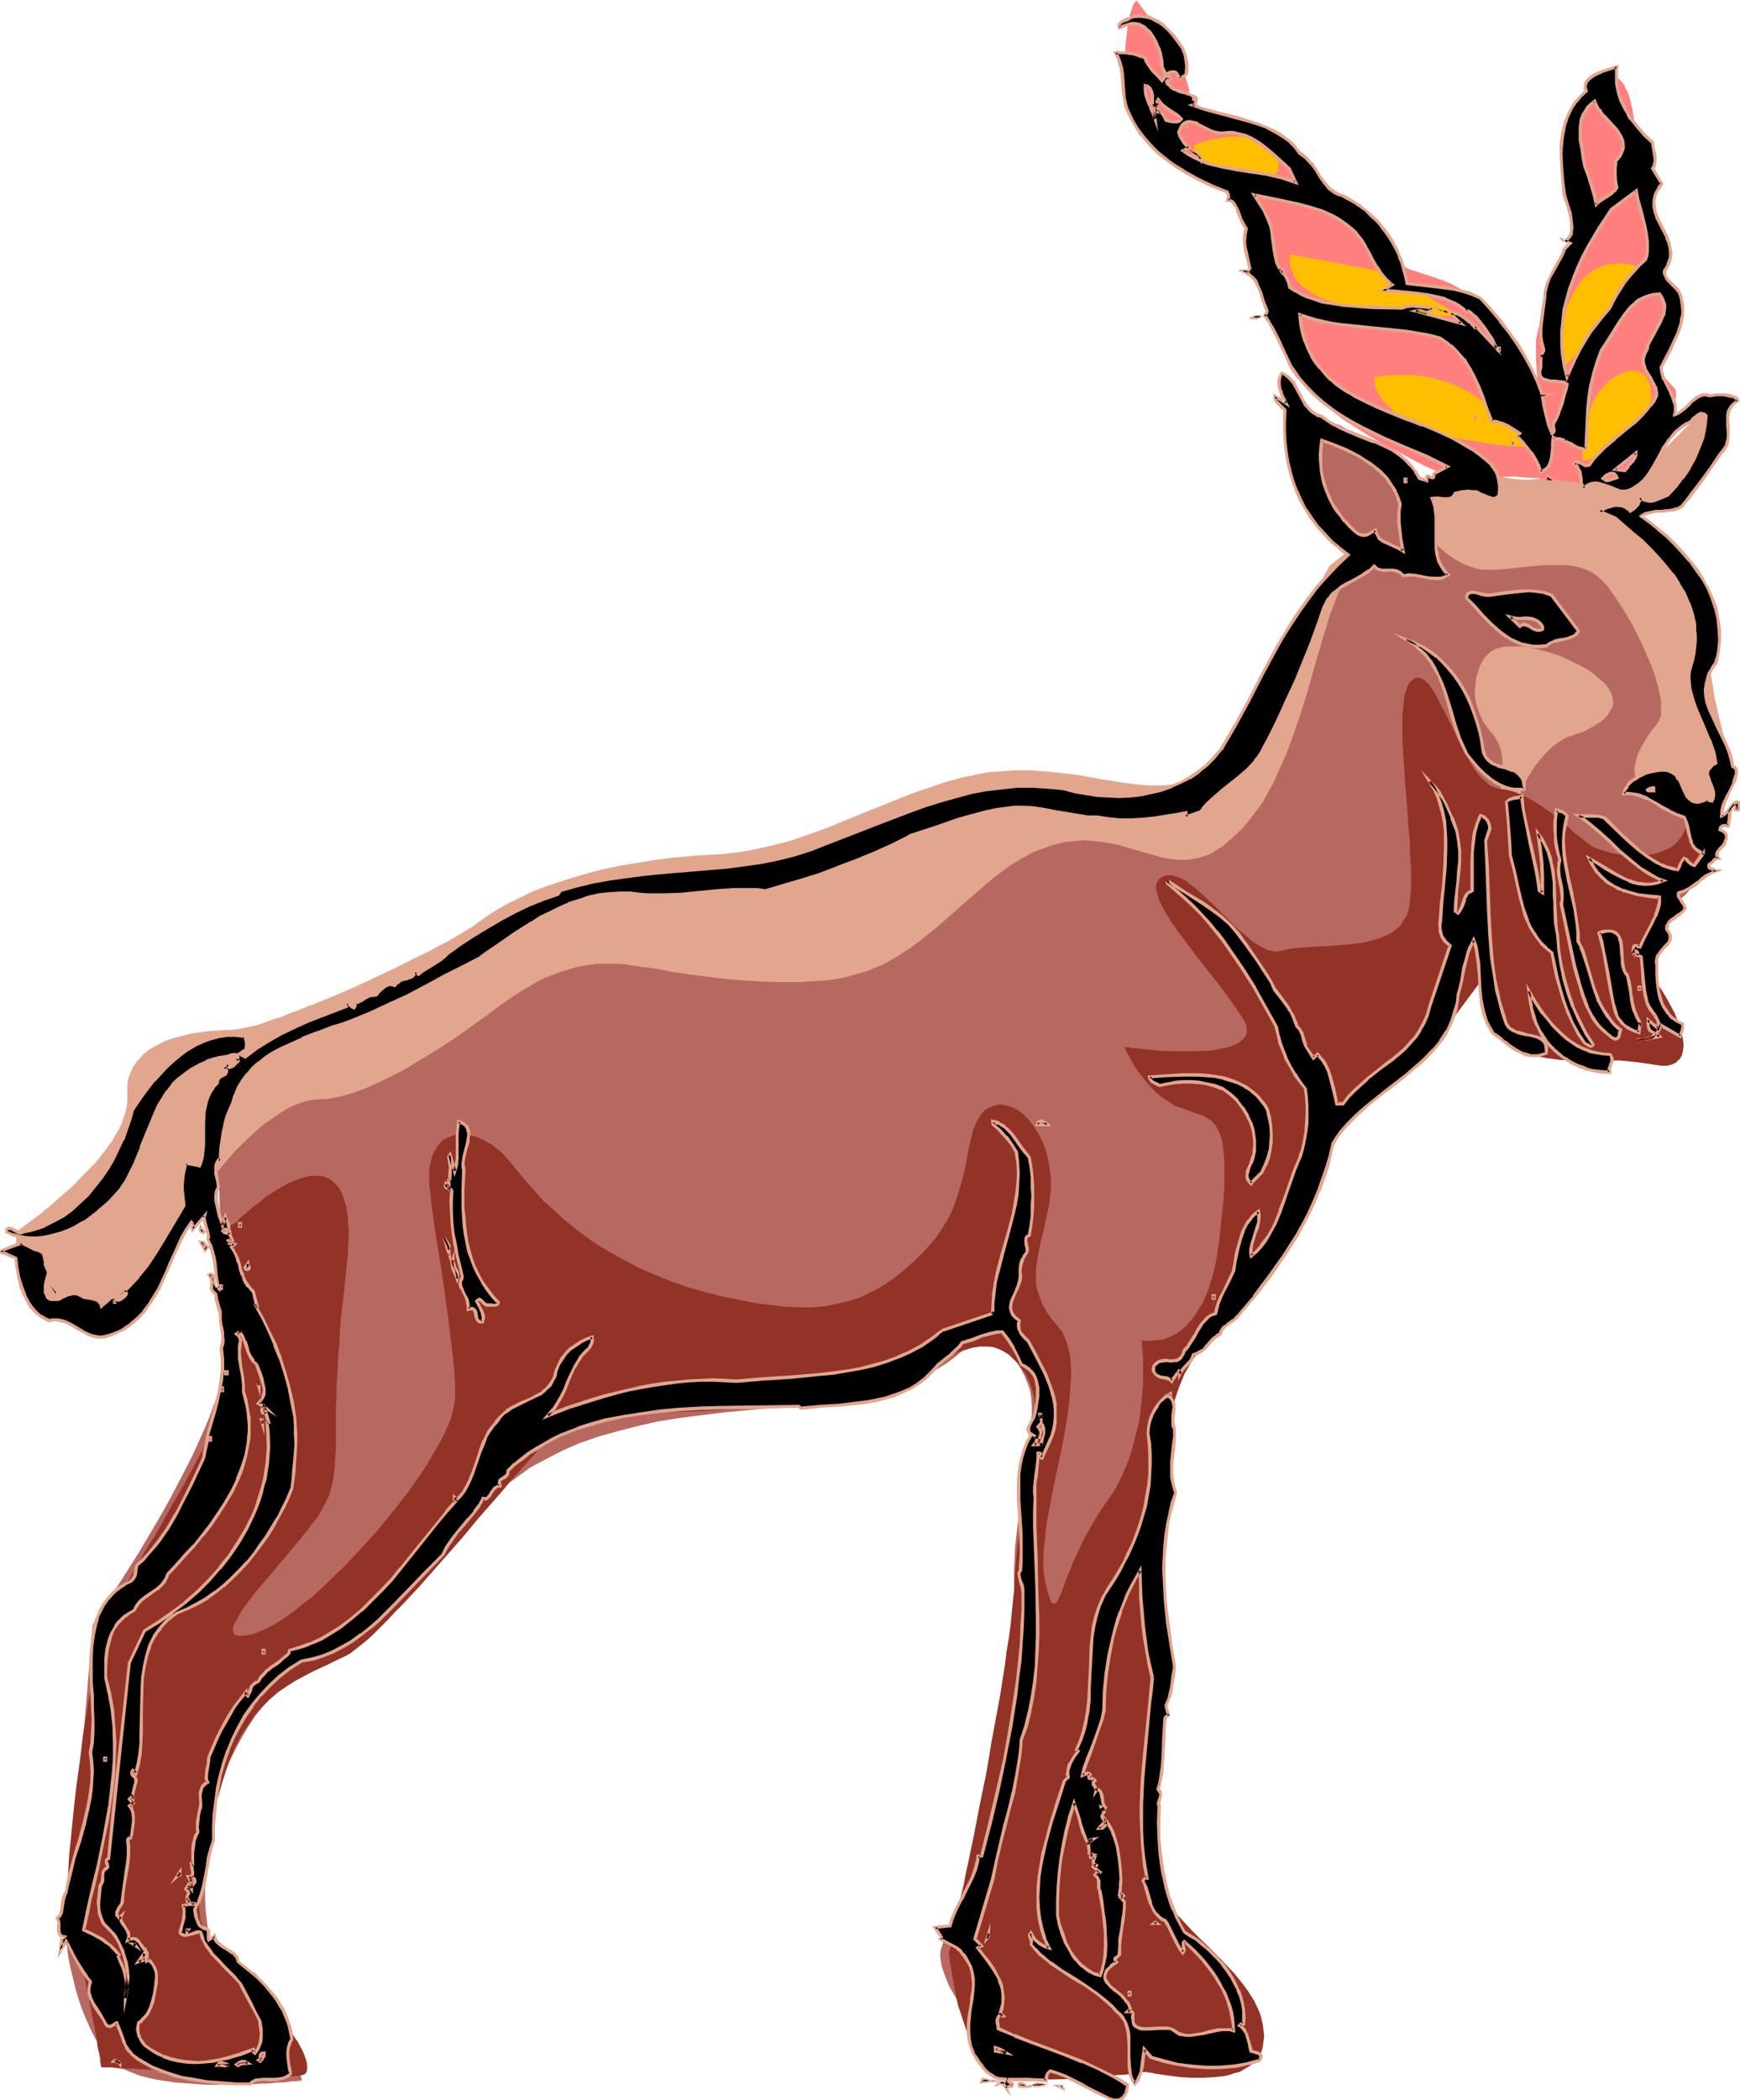 <svg xmlns="http://www.w3.org/2000/svg" fill-rule="evenodd" height="588.515" preserveAspectRatio="none" stroke-linecap="round" viewBox="0 0 3020 3642" width="487.921"><style>.brush1{fill:#e2a58e}.pen1{stroke:none}</style><path class="pen1 brush1" d="m31 2134 1-1 2-1 2-2 4-2 4-4 6-4 5-4 7-5 7-5 8-7 8-6 9-8 17-15 18-16 18-19 18-18 16-20 14-19 6-11 6-10 4-9 4-11 3-9 2-10 1-9v-27l1-8 2-8 3-7 3-7 4-6 4-6 5-5 5-6 11-9 14-8 14-7 15-5 15-4 16-4 15-2 15-2 15-1 13-1h12l6-1 8-1 9-2 10-2 12-3 12-4 13-5 14-4 14-6 16-6 15-6 16-6 34-14 35-15 34-16 34-16 32-16 16-8 15-7 14-8 14-7 12-7 12-7 11-7 9-5 8-6 7-5 14-10 16-10 18-10 19-9 20-10 23-9 24-8 25-8 27-8 27-7 30-6 30-5 31-5 32-4 33-3 34-2 17-1 17-2 16-2 17-3 32-7 32-8 32-11 31-11 61-25 60-24 30-12 29-10 30-10 29-8 30-6 15-3 15-1 29-2h29l28 2 28 3 27 3 26 5 12 2 13 2 24 4 23 3 21 2h31l9-1 10-2 8-2 9-2 8-4 8-4 7-5 7-6 7-6 7-8 7-9 7-9 8-11 8-12 8-11 9-13 8-14 18-28 17-29 35-59 16-29 8-14 7-13 8-13 6-11 6-12 6-10 5-10 5-9 4-7 3-6 3-5 2-4 1-2 1-1 220-175h1l2 1 3 1 3 1 4 1 9 3 10 4 13 3 13 3 15 3 15 3 14 2 15 1h14l13-2 6-2 6-2 5-2 5-3 4-3 4-4 8-8 10-6 11-4 12-3 13-2h27l13 2 13 1 12 2 11 2 10 2 8 2 6 2 2 1h2l1 1 122-121v1l-1 2v2l-1 6v8l-2 10-2 11-2 13-3 13-3 14-4 13-5 15-6 13-7 13-7 12-8 11-10 10-10 8-9 7-9 6-8 5-9 4-7 4-7 3-6 2-6 2-5 2h-4l-4 1-3 1h-4l2 2 1 2 3 2 3 4 4 4 5 4 4 6 5 5 6 6 12 14 13 15 13 17 13 17 13 17 11 18 10 17 9 18 3 8 3 8 2 7 1 8 1 7v7l-1 13v16l1 17 2 17 3 18 3 19 8 35 4 17 4 16 4 15 3 12 1 5 1 5 2 5 1 3 1 3v2l1 1v2l-1 3v5l-1 7-1 8-2 9-2 10-2 10-6 22-4 11-4 10-5 10-5 9-6 8-7 6-1 1-2 1-3 1-4 1-4 2-5 2-6 1-7 3-7 2-8 2-9 3-9 3-10 3-11 3-11 3-12 4-13 3-13 4-13 4-29 7-15 5-33 8-34 10-36 9-38 11-40 10-41 11-43 12-44 12-45 11-47 13-48 12-48 13-50 13-50 13-52 14-103 26-106 27-106 28-106 27-105 27-52 14-51 13-51 13-50 13-49 12-48 13-47 12-47 12-44 11-44 11-42 11-40 10-39 10-37 9-35 9-33 9-31 7-15 4-14 4-14 3-13 4-12 3-12 3-11 3-11 2-10 3-9 2-9 2-8 2-7 2-6 2-6 1-5 2-5 1-3 1h-3l-2 1h-2l-341 7v1l-1 2-1 2v4l-1 4-2 6-1 6-2 6-2 8-3 8-5 17-7 19-8 19-9 20-10 19-12 19-13 17-7 8-8 7-8 7-8 6-9 6-8 4-10 4-9 2-10 2-10 1h-28l-8-2-9-2-8-2-8-3-8-4-15-8-13-10-11-11-11-12-8-13-7-14-6-15-3-15-1-15 1-15 1-7 2-7z"/><path class="pen1" style="fill:#b76860" d="M357 2058h1l1-1 1-3 2-2 3-4 3-4 4-4 4-5 4-6 5-6 11-13 12-14 14-14 15-14 15-14 17-12 17-12 17-10 9-4 8-3 9-3 9-2 8-1 9-1h9l9-1 20-4 20-6 22-8 22-10 23-11 23-12 23-14 22-13 22-14 21-14 20-14 18-13 17-12 8-6 7-5 6-5 6-4 23-16 25-15 12-7 12-6 13-5 13-5 13-4 13-4 13-3 13-2 14-2h28l14 1h7l9 2 9 1 11 2 11 1 12 2 12 2 14 3 28 4 30 4 32 4 33 3 33 2 33 1h34l32-2 16-1 15-2 16-3 14-4 15-4 13-4 13-6 13-5 24-14 22-14 21-16 20-16 20-17 19-17 18-16 19-16 18-16 19-15 19-14 20-12 20-11 10-4 11-4 11-4 11-3 12-3 12-1 12-1 11-1 11 1 11 1 21 3 19 4 19 6 18 5 18 5 17 5 17 3 17 1h9l8-1 9-2 9-2 9-3 9-4 9-6 10-6 9-8 10-9 11-10 10-11 10-13 10-13 10-14 8-15 9-16 7-16 15-33 13-35 12-35 11-35 10-35 9-32 5-16 4-15 5-15 4-14 4-13 5-12 4-11 4-11 5-9 5-7 5-7 5-5 5-3 6-3 5-2 3-2 3-3 1-4v-5l-1-5-2-6-3-5-4-7-4-7-4-8-11-15-6-9-13-18-12-18-12-19-10-20-4-9-4-10-4-10-2-9-2-9v-18l2-9 3-9 5-8 5-7 5-5 6-4 6-2 6-1 7 1 6 1 7 2 7 4 7 5 7 5 7 6 14 14 13 15 13 16 12 17 11 16 9 15 4 6 4 7 3 5 3 5 2 3 2 3v2l1 1 1 1v1l2 2 3 5 5 7 5 8 7 9 8 10 9 10 9 10 11 9 11 9 12 8 13 7 13 5 14 4 7 1h21l14-1 29-3 29-3 14-1h40l12 2 12 3 11 4 11 6 9 7 9 9 5 5 4 6 9 13 10 15 10 16 10 17 9 18 9 18 8 19 8 18 6 18 5 17 3 16 2 8v25l-2 5-2 5-2 4-12 15-11 17-5 9-4 8-4 9-2 9-2 9v9l1 8 2 8 5 8 6 7 8 7 5 3 5 3 11 6 10 6 10 6 9 7 8 6 7 7 7 6 6 6 5 5 5 5 4 4 3 4 3 4 2 2 1 2v5l-1 6-1 7-2 8-2 10-3 10-3 10-4 10-6 10-6 9-7 8-9 7-4 2-5 2-5 1-6 1-6 1-6-1-13-2-12-3-11-4-12-6-10-6-10-6-9-7-9-6-8-7-7-7-6-6-5-5-4-4-3-4-2-2-1-1v-1l-2-3-3-4-4-6-4-7-6-7-7-8-7-8-8-9-8-7-9-7-9-6-9-6-10-3-10-2-10 1h-9l-3-1-2-2-2-2-2-3-1-3v-8l1-4 2-10 5-11 6-12 7-12 8-12 9-11 9-10 10-10 11-8 10-6 5-3 5-1 10-4 10-3 9-4 9-5 8-5 8-5 7-6 5-6 4-7 4-7 1-7-1-7-2-8-4-8-6-8-4-4-5-4-10-9-11-8-12-7-13-6-12-6-13-6-13-4-13-4-12-3-12-3-13-2h-32l-8 2-8 2-7 4-6 5-6 6-5 8-4 8-3 10-3 9-1 11-1 11v11l2 11 3 11 4 10 5 11 6 9 8 10 4 4 3 5 6 10 4 11 2 12 1 13v12l-1 13-2 12-2 12-3 11-3 10-3 9-2 7-2 5-1 2-1 2v1l-15 182v2l-1 2-1 4-1 3-1 4-1 5-2 6-4 12-4 14-5 16-6 16-6 16-7 17-7 15-9 15-8 14-9 12-5 5-4 5-5 4-5 3-5 3-6 4-12 8-13 10-14 11-14 13-15 12-28 26-14 13-12 12-12 10-10 10-4 5-4 3-3 4-3 2-4 4-1 1-1 1-1 3-1 4-2 6-3 8-3 8-4 10-3 11-5 12-5 13-5 13-6 15-6 15-7 15-14 31-15 33-16 32-17 30-9 15-9 14-9 13-9 12-9 12-9 10-10 9-9 8-9 7-9 5-10 4-8 6-7 5-7 6-7 7-6 6-5 7-5 8-8 15-7 16-5 16-4 16-3 15-2 15v12l-1 12v14l1 3v7l-15 379v7l-1 6v14l-1 9v10l-1 10v12l-1 13-1 12-1 28-1 28-2 58v27l-1 13v55l1 8v12l1 5 1 4 1 4 3 10 4 11 5 13 6 14 5 13 12 29 6 13 6 13 5 12 5 10 4 9 1 3 2 3 1 3 1 1v2l1 1 3 3 4 3 6 6 6 7 7 8 9 9 8 11 9 11 8 11 9 13 7 13 8 14 5 14 6 13 3 15 1 6v6l-1 6-2 4-3 4-4 4-5 3-5 2-5 2-7 2-14 2-15 1-17-1-33-2-16-2-16-1-13-1h-17l-4 1-3 1-3 1-2 1h-2l-3-1-2-1-3-2-3-2-5-7-6-8-6-10-5-10-6-11-10-23-4-10-3-10-4-8-2-6-1-2v-2l-1-1v-4l1-5v-32l1-11v-115l-1-32-2-31-1-15-3-28-2-13-2-12-2-12-3-10-2-9-4-8-3-5-4-5-4-3-4-1h-4l-4 2-4 3-4 5-3 6-3 7-4 8-3 9-3 10-3 11-2 11-5 24-5 25-4 25-4 25-2 23-2 11-1 10-1 10-1 8-1 8v11l-1 4v3l91 91 1 1v1l2 2 2 2 3 2 2 4 7 8 8 9 9 11 9 12 8 12 9 12 7 13 6 12 4 11 1 5 1 5v5l-1 5-1 3-2 4-3 3-4 3-5 1-5 2h-7l-7 1-8-1h-9l-9-1-9-1-21-4-21-5-44-11-22-6-20-6-20-6-8-2-8-3-8-3-6-2-6-2-5-1-4-2-3-1h-1l-1-1h-1v-1l-2-2-2-2-3-3-2-3-4-4-3-5-8-10-9-11-9-13-9-13-9-15-8-14-6-15-5-14-2-7-1-7-1-7v-6l1-6 2-6 2-6 3-5 2-3 1-3 4-8 5-11 4-12 5-14 5-15 5-18 5-18 5-20 5-20 5-22 6-23 11-47 9-49 10-49 9-48 4-24 4-23 3-23 4-22 3-20 2-20 2-18 2-17 1-16v-36l-1-20v-20l1-21 1-22 5-44 6-45 4-23 3-21 2-22 3-20 3-19 1-18 2-17v-15l-1-14-2-13-5-14-5-12-6-12-7-11-8-11-8-10-8-9-7-8-7-7-6-6-6-4-4-3-3-2v-1h-1v1l-1 2-2 2-2 3-2 3-3 4-4 4-4 4-5 6-5 5-6 5-7 6-7 6-8 6-8 6-10 6-10 6-11 6-11 6-13 6-13 5-15 6-15 5-16 5-17 5-18 4-18 4-20 3-21 3-22 2-23 2-46 3-44 4-42 4-41 5-39 5-37 6-35 8-35 9-32 9-32 11-30 13-29 15-28 15-26 19-13 9-13 10-12 11-13 11-23 23-22 23-21 23-19 23-19 23-18 22-17 21-17 21-17 19-16 18-17 17-17 15-17 13-18 11-9 5-9 4-10 4-10 3-10 4-9 4-10 5-10 6-10 6-9 8-9 8-9 9-9 9-9 11-8 10-8 12-8 12-15 26-14 28-6 15-5 15-6 16-5 16-4 17-4 17-4 17-3 17-2 18-2 18-2 19-1 18v38l1 19 2 18 2 16 2 14 2 12 2 10 2 9 3 7 2 6 3 5 3 3 3 3 4 2h3l3 1 7-1 8-1 9-1h8l4 1 5 2 4 2 5 3 5 5 4 6 5 7 5 8 5 11 5 11 4 13 5 11 4 11 4 11 4 9 3 9 4 8 2 8 3 7 2 6 3 6 2 5 3 9 3 8 2 5 2 4 1 3 1 3v1h1-1l-2 1h-3l-5 1h-7l-7 1-7 1h-10l-9 1-11 1h-11l-12 1-26 1h-55l-27-2-28-2-26-4-12-2-12-3-12-3-10-4-10-4-9-4-8-5-7-6-6-6-6-6-11-14-10-16-8-16-8-18-7-17-6-18-5-17-4-17-4-16-3-14-2-12-1-6v-4l-1-5-1-3v-7l46-546v-1l2-3 3-4 4-6 5-8 6-9 7-10 7-12 8-13 9-14 9-14 10-16 10-16 10-17 21-35 21-37 20-38 19-37 9-19 8-18 8-18 7-17 6-17 6-15 5-15 3-14 3-13 1-13 1-11v-107l-2-69-2-35-2-33-1-16-1-15v-15l-1-14-1-13-1-11-1-11-1-10v-8l-1-7-1-5v-4l-1-2v16l-1 9-1 8-1 7-1 6-1 6-1 5-2 4-1 4-2 3-2 4-2 2-1 1z"/><path class="pen1" style="fill:#933226" d="M411 2119v-1l2-2 3-3 4-4 6-4 5-5 7-6 8-6 16-13 19-12 19-11 10-4 10-4 10-3 9-2h18l8 2 8 4 7 6 7 7 3 5 3 5 2 5 2 7 2 6 2 7 1 8 2 9v9l1 10v21l-1 13v12l-2 14-1 14-3 28-3 27-3 25-2 24-1 23-2 21-1 20-1 19-1 17v17l-1 15v76l-1 10-1 19-2 17-3 15-4 15-7 15-8 14-4 8-6 8-6 7-6 9-14 17-15 18-16 19-31 37-15 17-13 17-11 15-4 7-4 7-3 6-3 5-1 5-1 5 1 3 1 3 3 2 4 1 5 1 6-1 8-1 9-2 10-4 11-5 12-6 13-8 12-8 14-10 13-11 15-11 14-13 14-13 14-14 15-14 29-31 29-32 26-32 26-33 23-33 10-15 9-16 9-15 8-14 7-15 6-13 4-12 3-12 2-11 1-9v-20l-1-21-2-22-3-24-3-25-3-25-7-52-8-52-4-24-4-25-3-23-3-21-2-20-2-18v-24l3-14 2-7 2-6 3-5 3-5 3-5 8-8 10-5 5-2 5-2 6-1h12l6 1 6 1 7 2 7 3 7 3 6 4 8 4 7 6 7 5 7 7 7 8 7 8 7 9 15 18 16 18 16 18 18 16 18 17 20 16 20 15 22 15 22 13 24 13 25 13 26 11 27 11 28 10 29 8 31 8 15 3 15 3 29 6 27 3 25 3 24 1h23l22-2 20-4 20-5 20-6 18-9 19-10 18-12 18-14 18-16 18-17 9-10 8-9 7-9 7-10 6-10 6-9 9-19 7-20 6-19 5-18 4-18 3-17 3-16 4-15 3-14 5-12 6-10 3-5 4-4 4-4 5-3 5-2 5-2 5-1 5-1 5 1 6 1 10 3 10 5 10 8 9 9 8 11 8 12 7 14 6 15 4 16 3 17 2 17v18l-2 19-3 18-4 16-3 17-4 14-3 14-3 14-2 13-2 13v24l2 12 4 12 5 13 7 13 4 6 5 7 6 7 6 7 6 8 4 8 4 10 3 10 3 12 1 12 1 13v13l-1 14-1 14-1 15-2 16-5 32-6 32-14 66-6 32-6 31-2 15-1 14-2 14-1 13v25l1 12 2 10 2 9 2 8 2 7 2 5 1 4 2 4 2 1 1 1h2l2-1 2-2 2-3 2-4 2-4 2-5 2-6 3-7 5-15 4-8 7-18 9-19 9-20 12-21 13-22 14-21 8-11 7-11 6-11 6-12 10-23 8-24 6-24 6-23 3-23 2-21 2-20v-50l-1-6v-6l-1-4v-10l-1-2h1l4 1h13l9-1 10-1 11-4 6-3 6-3 6-4 6-5 6-5 5-6 6-7 6-8 5-9 6-9 5-11 5-12 4-13 4-13 4-16 3-16 3-18 2-19 2-20 2-18 2-16 1-16 1-14v-47l-1-10-1-8-1-8-1-7-2-7-2-5-2-5-3-5-2-4-6-7-7-5-8-5-9-3-9-3-11-4-11-4-11-4-10-7-11-7-9-7-9-9-8-9-7-9-7-9-6-8-5-9-4-7-4-7-3-5-2-5-2-3h7l4 1 6 1h7l8 1 8 1 10 1 10 1 21 1h44l21-1 11-1 9-2 10-2 8-2 7-3 7-3 5-4 5-4 3-5 2-5v-6l-1-7-3-7-5-8-12-18-13-18-14-19-15-19-29-37-14-19-13-17-12-17-5-9-5-7-4-8-4-7-3-7-2-6-2-7-1-5-1-5 1-5 2-4 2-4 4-3 4-2 5-2h11l6 2 6 2 6 3 6 3 6 5 13 10 13 12 14 13 14 14 27 27 14 12 13 11 14 9 6 3 6 3 7 2 6 1h5l6-1 13-3 13-2 16-1 15-1 17-1 17-1 34-3 17-2 15-4 15-4 13-6 7-3 5-4 6-5 5-4 3-6 4-6 4-6 2-7 2-8 1-8 1-11 1-11v-38l-1-14-1-15v-16l-3-32-2-32-3-33-2-32-2-31-1-15v-41l1-12 1-11 1-10 2-9 3-8 2-6 4-5 4-3 4-3 4-1 4 1 4 1 5 3 4 4 4 4 4 6 4 6 4 7 8 16 9 17 9 18 18 38 10 18 10 17 5 7 6 7 5 6 6 5 5 5 6 3 7 3 6 1 13 2 12 3 12 5 12 6 11 6 11 7 21 15 19 15 9 8 8 8 9 7 8 6 7 6 7 5 8 4 9 3 10 3 11 3 12 2 11 1 13 1h12l12-1 11-2 12-4 10-4 9-5 8-7 7-8 5-9 2-5 3-4 2-3 2-2 2-2 3-1 2-1h2l4 2 3 3 3 6 2 7 1 9v9l-2 11-4 12-5 12-7 12-9 13-6 7-6 6-12 13-10 12-9 11-8 12-7 11-5 11-4 10-2 11-2 11 1 11 1 11 3 11 4 11 6 11 6 13 8 12 8 13 7 13 7 13 5 12 5 13 3 11 2 11 1 10-1 9-2 8-4 7-3 2-2 3-4 2-4 2-4 1-5 1h-11l-6-1-7-1-14-2-14-2-29-3h-80l-24-1-23-3-11-2-10-2-5-2-5-2-4-3-5-4-9-8-7-10-8-11-7-12-6-13-5-13-6-13-4-12-3-11-4-10-2-8-1-4-1-3v-2l-1-2v-1l-91 122h-2l-2 1-2 2-3 1-4 2-4 3-5 2-11 6-12 7-13 9-14 9-14 10-14 10-13 12-13 11-11 13-10 12-8 12-3 7-2 6-3 8-3 7-4 9-4 10-6 11-5 11-7 13-7 12-7 14-8 13-17 30-18 30-19 31-39 61-19 30-20 27-9 14-9 12-9 12-8 12-8 10-8 10-7 8-7 8-6 7-6 9-5 9-6 10-4 10-5 12-4 11-4 13-4 13-3 14-3 14-3 15-5 31-4 33-3 34-2 35-2 37-1 36v76l2 74 1 37v36l-2 35-2 34-2 33-3 32-2 30-3 30-2 28-1 27v25l2 24 1 11 1 11 2 10 3 10 3 10 3 9 4 8 5 8 11 15 12 16 14 15 14 15 15 15 15 14 29 30 14 15 13 16 11 15 10 16 8 17 3 8 2 9 2 8 1 9 1 9-1 9-1 9-2 8-3 7-5 7-5 6-6 5-6 4-7 4-7 4-9 2-8 3-9 2-18 2-19 1h-19l-18-1-17-2-15-2-6-1-7-1-5-1-4-1h-4l-2-1h-7l-4 1h-4l-6 1-6 1-6 1-8 1h-8l-17 2-19 2-21 2-21 1-43 1-21-1-20-1-18-3-9-1-8-2-7-3-7-2-6-4-6-4-6-5-5-5-6-6-4-7-9-14-8-17-6-17-6-18-6-18-4-17-3-17-3-16-2-13-1-6-1-6-1-5v-4l-1-3v-5l1-2v-3l1-2 1-4 1-4 1-5 2-11 3-13 3-15 3-17 4-19 5-20 4-21 5-23 5-24 5-24 5-26 5-26 11-53 9-54 10-54 5-27 4-26 4-25 3-24 4-24 3-22 2-21 2-20 2-19 1-16 2-31 3-30 4-28 4-28 5-26 4-26 5-24 3-24 4-22 2-21 1-20-1-19-2-18-2-9-2-8-3-8-3-8-4-8-5-7-5-6-5-7-5-5-5-5-5-5-5-3-5-3-6-3-11-4-11-1h-12l-13 2-13 4-15 5-15 6-17 8-9 4-9 5-9 4-10 5-20 11-22 11-12 6-14 4-15 5-16 4-17 4-19 3-20 3-21 3-20 2-22 3-45 3-92 6-45 2-43 1-20 2h-20l-19 1-18 2-17 1-15 1-14 2-13 2-11 2-9 1-7 3-5 3-5 3-6 6-8 7-7 8-9 9-11 12-10 12-12 13-12 14-13 14-13 16-14 16-29 33-29 35-30 34-30 34-14 16-15 16-14 15-14 14-13 14-12 12-12 12-11 10-11 9-9 7-9 7-7 4-15 7-14 7-30 14-15 8-15 8-14 9-15 10-14 12-13 13-14 15-6 9-12 18-6 9-5 11-6 11-5 12-5 12-5 14-4 13-8 28-8 27-7 26-6 24-5 24-4 23-3 21-2 20v19l1 18 2 17 5 15 6 15 3 6 5 7 4 6 5 6 5 5 7 5 6 5 7 6 15 13 15 15 15 16 15 16 14 17 14 17 12 17 11 17 5 7 8 15 3 7 2 6 2 6 1 6v8l-1 4-2 3-4 2-4 1-5 1h-14l-9-1h-20l-11-1h-12l-13-1-27-1-29-1-58-3-29-1-27-2h-13l-13-1-11-1h-20l-9-1-8-1h-18v-1l-1-2v-2l-1-4v-4l-1-6-1-6-2-7-1-7-1-9-3-17-4-20-4-20-8-41-4-21-4-19-5-18-5-16-2-6-2-7-3-5-2-5-2-5-1-8-1-9-1-10v-41l1-17 1-17 1-18 2-19 2-20 4-41 5-43 6-43 5-43 7-41 3-20 4-18 3-19 4-17 3-16 3-15 3-13 4-12 3-10 2-9 4-9 4-10 6-11 6-12 7-13 8-14 9-15 9-16 19-34 11-17 11-18 21-38 22-38 21-39 19-37 9-19 9-18 7-18 7-17 6-17 6-16 4-15 3-14 2-13v-24l-2-10-6-18-5-17-6-17-5-16-4-15-4-14-2-14-2-13-1-12v-11l2-11 3-9 4-9 7-8 8-7 5-3 6-3z"/><path class="pen1" style="fill:#ff7f7f" d="m2550 844-1-1h-2l-3-2-4-2-6-2-6-3-8-4-8-4-9-4-10-5-11-5-11-5-23-12-24-13-25-13-24-14-24-15-22-14-10-8-9-7-9-7-9-7-7-8-6-6-5-7-5-7-3-7-4-8-3-9-3-10-4-11-3-11-7-25-7-27-6-28-8-29-6-30-8-28-7-27-4-13-4-12-4-12-4-11-4-10-4-9-5-9-4-7-4-6-5-5-5-3-5-2-5-2-6-2-6-3-7-2-14-7-16-9-17-10-17-11-17-13-16-13-16-15-15-16-14-16-5-9-6-9-5-9-4-9-4-9-3-10-2-9-2-10v-20l1-9 1-10 1-16 2-14 1-12 2-10 2-9 2-7 2-6 1-4 2-3 1-3 2-1 1-2h1l1 1 1 2 2 2 2 3 2 3 6 8 7 9 8 11 8 11 9 13 17 26 7 13 7 13 6 13 4 12 3 11 1 4v5l1 4 1 3 2 4 3 4 4 3 3 3 5 3 6 3 12 5 13 5 15 5 16 6 33 11 15 6 16 8 14 8 12 10 6 5 5 5 5 6 3 6 8 13 8 11 9 11 9 9 19 19 20 17 21 18 20 18 10 10 10 10 9 12 9 12 4 6 5 5 5 5 5 4 11 8 13 6 13 4 27 9 15 5 14 6 15 8 15 9 7 5 8 6 7 8 7 7 7 9 7 9 7 10 7 12 7 12 6 14 6 14 6 13 6 12 5 12 5 10 5 10 4 9 4 9 4 8 3 7 3 7 3 6 3 6 3 5 4 9 4 7 2 5 2 4 2 3 1 2 1 1v1-2l-1-2-1-3-1-4-1-4-2-5-2-5-3-12-4-15-3-15-3-17-4-17-2-18-1-18v-34l3-16 2-7 2-7 3-6 3-6 7-12 7-13 6-14 7-14 11-29 10-30 4-15 3-15 3-14 2-13 1-13 1-11v-11l-1-9-1-10-1-10-1-13-1-13v-14l1-14 1-15 2-15 2-15 3-14 4-14 6-13 6-12 7-10 8-9 5-4 4-3 5-2 5-1 4-1 4 1 4 1 3 2 3 3 3 3 3 4 2 5 5 10 4 13 3 13 2 14 3 15 3 29 1 13 2 12 1 10 1 9 2 8 3 9 3 10 3 11 4 11 4 13 7 25 3 13 2 12 2 13v22l-2 10-3 9-5 8-2 4-2 3-1 3-1 3v6l2 6 3 5 5 6 5 6 2 3 3 3 5 7 5 7 4 8 2 9 2 11v5l-1 6-1 7-2 6-3 8-3 7-3 8-3 7-1 6-2 6-1 5v5l1 9 2 7 3 6 4 5 5 5 7 8 4 4 2 5v8l-1 4-3 7-2 5-4 5-6 9-5 10-4 10-3 10-4 19-1 9-2 9-3 16-3 7-3 7-5 7-5 6-8 5-9 5-5 2-6 1-7 1h-7l-8 1h-9l-19-1-9-1-11-1-21-2-22-3-45-5-22-1-20-2-20 1h-9l-9 1-8 2-8 2-6 2-7 2-5 4-5 4z"/><path class="pen1" d="M2384 654h4l5-1 6-1 8-1 10-1h35l14 2 14 2 15 4 15 4 16 6 16 8 16 9 15 10 13 9 13 9 12 8 10 8 10 8 8 7 7 6 7 6 5 5 4 4 4 4 2 3 2 2 1 1 1 1h-7l-5-1h-13l-9-1h-9l-10-1-11-1-11-1-13-2-24-4-27-4-26-7-26-8-12-5-12-5-11-5-11-7-10-6-9-7-8-8-8-8-6-10-5-9-3-11-2-11zm-145-213 167 31 129 76h-72l-13-1-13-1-27-2-29-4-28-5-14-3-13-4-13-4-12-4-12-5-10-6-10-6-9-7-7-7-6-8-4-9-3-10-1-10v-11zm-167-189h1v-1l2-1h2l6-2 7-3 9-2 11-2 11-2 12-2h24l12 2 12 3 11 5 5 3 4 3 5 5 4 5 3 5 3 6 3 6v15l-3 3-2 4-4 2-5 2-4 1-6 2h-13l-14-1-15-3-16-3-15-5-14-6-12-7-6-4-5-4-4-4-4-4-2-4-2-4-1-4v-4zm675 547v-20l1-10 1-11 2-11 2-13 4-13 4-13 5-13 7-12 9-11 10-11 5-4 6-4 6-3 7-3 7-3 6-1h12l5 2 4 2 4 3 3 4 3 5 2 5 2 5 1 6 1 7v6l-1 7-1 7-2 8-3 7-3 8-4 7-5 8-5 7-6 7-7 7-8 6-8 6-9 6-10 5-10 5-12 4-12 3-13 3zm-45-145v-19l1-6v-14l1-8 2-17 3-18 5-19 5-19 8-18 4-9 5-8 5-7 6-8 6-6 7-6 8-5 9-4 8-3 10-2 10-1h11l11 1 8 2 7 2 5 4 3 4 2 4 1 6-1 5-3 7-3 6-4 7-5 8-6 7-6 8-15 16-16 17-17 16-17 16-16 15-8 8-7 6-7 7-6 6-5 6-4 5-3 4-2 4z" style="fill:#ffbf00"/><path class="pen1" d="m1844 3620-1-3h-5l6 3zM2053 85l3 9 3 11 1 11-1 11-11 10-4-8-2-3-1-1-2-1h-5l-5 2-4 1-3 2 1 2 2 1 3 1 2 1 1 1 1 2-2 1-1 1-2 1-2 1v3l1 1 6 5 6 4 5 3 7 2 3 1 3 1 6 2 7 3 8 4v4l-1 3-3 3-1 1-3 1 13 5 12 3 26 8 26 6 25 7 13 4 12 5 12 5 11 6 10 8 10 7 9 9 8 11 6 4 5 4 9 10 8 11 7 11 8 11 8 10 10 8 7 2 6 3 12 5 11 7 10 7 9 8 9 8 9 8 8 10 7 9 7 10 7 11 5 10 5 12 4 11 4 12 3 12 2 11 33 4 33 4 16 3 16 4 15 4 14 7 18 19 17 20 15 20 14 21 13 21 12 21 10 23 9 23h7l-7 2 3 16 4 17 4 16 2 8 4 7 2-1 1-3v-5l-1-6v-3l2-3 4-7 4-8 5-16 5-16 2-9 2-8-3-2-3-1-8-2h-8l-8-1-7-1-3-1-3-2-2-2-2-2-1-4v-4l2-7 1-6v-7l-1-6-1 1-1-1 1-1 2-1 3-5 1-2v-3l-3-11-1-11-1-12 1-12 3-23 3-22 1-6v-6l4-11 4-11 5-10 12-20 4-9 4-10 10-10-12-5 1 1 2-1 2-1 3-2 4-6 2-3v-3l1-8-1-9v-8l-2-7-4-16-6-16-3-24-2-24v-37l1-12 2-12 3-11 3-11 4-11 6-11 7-9 8-9 9-9-1-3-1-3v-3l1-3 2-5 4-4 5-4 5-4 11-5 27-9-1 11v9l1 10 2 9 2 9 3 9 3 9 4 8 5 8 5 8 12 15 12 14 14 13 1 5 1 5 2 12 1 6v6l-2 6-3 5 16 27-4 5-3 5-2 5-2 5-2 5v14l2 9 3 9 17 36 3 9 3 9 1 9-1 10-2 5-2 5-2 5-4 5v4l1 4 2 6 4 4 4 4 9 9 4 5 3 7 3 8 1 9 1 8-1 8-1 8-1 8-6 16-6 15-8 16-8 14-7 15v6l1 5 4 10 10 20 5 9 3 10 1 5 1 6v5l-1 6 4-2 4-2 8-5 7-7 6-6 7-6 4-3 4-2 4-1h8l5 2 12-2 10-1 11 2 6 1 5 2 4 6-6 3-4 5-4 5-2 5-1 6v45l-2 6-3 6-4 6-5 5-16 24-16 23-16 22-9 11-9 11-4 2-4 2-9 2-9 2h-9l-10 1-9 1-9 3-4 2-4 2 15 11 15 12 15 12 14 14 13 14 13 15 11 15 11 16 9 16 7 17 7 18 4 18 2 19v28l-1 10-2 10-3 10-4 6-4 6-3 6-3 5-3 12-1 11 1 11 2 11 3 11 5 11 11 22 11 22 4 11 5 11 3 12 2 11 3 2 2 1 2 2v8l-2 6-3 10-4 8-4 8-4 7-3 7-3 8-2 9-1 9 4-2 4-3 7-8 3-4 3-4 4-2h3l2 1 1 1v9l-1 2-2 1h-4v-4l-1-2-2-2-4 5-2 5-1 5v5l-2 15h-3l-2-1h-2l-3 1-2 1-1 2-2 3 6 4 3 2 1 2 1 3 1 2-1 3-1 4-1 4-3 4-4 4-3 3-3 4-1 3v4l1 2 2 2h-2l-3 1-4 3-1 2-2 2-3 2-2 1v5l2 2 2 1 6 2 5 1-6 2-5 2-9 5-7 5-7 6-7 5-7 5-9 5-5 2-5 1-1 4 1 3 3 6 5 7 2 4 1 3-4 5-4 4-5 4-6 3-5 4-4 4-3 5-1 4-1 3 4 5 2 4 1 4v4l-1 3-2 4-6 6-6 6-5 7-2 4-2 5v25l2 15 2 15 3 15 2 6 3 7 4 6 5 5 4 6 6 5 7 4 7 4 1 3v3l-1 5-2 3v2l-2 5-33-19-4 7-4 7 6 5-10 2-10 2-11 2-10 1 4-1 5-1h10l5-2 4-1 2-3 1-2v-3l-4-2-3-2-2-2v-3l-2-6v-8l18 15 1-3v-3l-1-5-2-6-4-5-4-6-4-5-3-6-3-6-2-11-2-9-2-19-1-19-2-10-1-11-8-3v-1l2-1v-2l-2-2-3-1-2 3v2l-1-3v-7l2-3 1-1h1l2-1 2 1v2h5l4-11 6-11 11-20 5-11 4-11 3-11 1-11-19-2-19-3-18-4-8-3-9-4-8-4-7-5-7-5-7-6-6-7-6-7-5-8-4-10 15 9 15 9 15 10 16 8 8 3 8 3 9 2 8 1h17l9-2 9-4-10-4-11-5-9-6-10-7-19-15-18-15-17-17-18-16-18-15-9-6-9-7 6 1h17l12 1 7 1 5 3 13 13 14 13 15 14 15 13 16 12 16 11 9 4 9 3 9 3 10 3 2-6 2-2 1-3 2-5 4-5 4 3 4 4 4 3 3 2 2 1 16-22-5-1-4-3-3-2-4-3-2-4-2-4-3-9-2-9-2-10-2-9-4-8-7-2-6-3-13-5-12-8-12-7-13-7-13-5-7-2-7-1-8-1-7 1 1-5 2-4 3-5 3-4 8-7 9-6 11-4 10-4 11-2h19l6 3 6 3 4 5 3 5 4 6 5 12 2 6 4 5 3 4 4 3 5 2 6 1 4-1 4-1 4-1 5-2 1 2h2l4 1 2-5 1-4v-5l-1-4-3-9-3-9-3-7v-8l2-4 2-3 4-4 6-3-2-11-2-10-7-19-8-20-9-19-8-19-3-10-3-10-2-10-2-10v-23l4-10 2-11 2-10 2-11v-29l-1-10-4-18-6-17-8-18-9-16-11-16-12-15-13-15-14-15-14-14-16-13-30-26-29-13 13-6 7-2 7-2h7l7 2 7 3 4 2 3 3 6-4 6-6 2-3 1-3 1-4 1-4 2 3 3 2 6 2h6l7-1 12-5 11-4 14-15 12-15 11-17 10-17 8-18 6-18 4-19 1-10 1-9-2-2-2-2h-4l-4 2-5 3-4 3-4 4-4 3-4 3-9 6-9 6-6 7-7 8-5 8-5 8-9 17-9 17-5 7-6 8-6 7-7 6-8 5-10 5-4 1-5 1-6-1-5-1-10-4-11-4-10-3-5-1h-9l-5 2-4 3-4 4-3-5-1-6-1-6-1-6-1-6-2-5-3-5-2-2-3-2 2-1 2-1 3-1 3 1 3 2 6 3 3 1 4-2 6-8 7-8 15-15 17-14 16-14 17-13 15-15 7-8 6-7 6-9 5-8v-11l-2-5-2-5-5-9-6-10-5-9-2-5-1-5v-5l1-5 2-6 3-6 2-6 2-6 6-12 14-23 5-12 1-6 1-6v-6l-2-7-2-6-4-6-10 1-9 2-8 3-8 4-7 5-7 6-6 6-6 8-11 15-19 33-11 15-8 21-5 20-5 20-3 21-2 20-1 22-1 22-1 24h-6l-5-1-6-2-5-2-4-3-5-3-4-1h-3l-1-3-2-1-5-1h-6l-3-1-2-2-1 10-1 9v9l-1 9-2 7-4 7-2 3-3 2-3 3-5 2-3-9-3-9-5-8-6-8-6-8-6-8-6-6-6-7 5-5-11-7-12-7-6-2-6-3-7-1-7-1-7-19-7-20-8-20-9-20-5-9-6-9-6-9-14-16-8-8-9-7-10-6-14-4-14-3-29-6-29-3-30-2-29-3-29-3-14-2-14-3-14-3-13-4-15-5 2 16 3 15 4 14 6 14 6 12 7 11 8 11 8 9 9 10 10 8 11 8 11 7 12 6 11 7 26 12 26 10 26 11 27 10 26 11 26 12 13 6 11 7 12 8 11 8 11 8 10 9 4 6 3 5 3 6 2 7 1 6 1 7v7l-1 8-1 2-2 2-3 1-4 1-4-1-9-2-8-3-4-3-5-2-6-1h-19l-11 3-1 3-2 2-2 2-2 1-5 2h-11l-6-1-6-1-5 1 3 8 2 8 1 8 1 9v18l-1 9v9l1 18 1 8 1 8 3 8 4 8 5 7 7 6-4 3-4 2-5 2h-14l-10-2-10-2-11-2h-16l-5 1-3-3-2-2-3-2-4-1-6-1h-13l-7-1-6-2-3-2-3-2-4 4-4 4-11 7-12 6-13 7-13 8-12 9-5 5-5 6-3 6-4 7-11 32-13 33-12 32-14 32-14 32-15 31-15 31-16 31-5 7-5 8-13 14-15 13-30 24-14 12-13 12-5 6-5 6-26 10v-8l-18 4-18 3-19 3-20 2-20 1h-20l-20-2-19-3h-8l-8-1-18-2-19-3-19-4-19-3-20-3-20-1h-9l-10 1-24 3-22 5-22 5-23 7-42 15-43 14-30 15-31 14-32 14-31 12-32 11-32 11-31 9-30 8-14-1-15-1-28 1-29 2-30 3-30 2-29 2h-15l-15-1-15-1-14-2h-19l-18 1-19 3-17 4-18 5-17 6-16 7-16 8-16 9-16 9-31 19-29 21-15 10-14 11-31 15-32 16-31 17-32 17-32 16-33 15-32 13-16 6-17 5-26 9-27 11-27 12-13 7-13 7-11 8-12 8-10 9-9 11-9 11-7 12-6 14-4 14-6 11-4 12-3 12-3 13-3 13-2 13v13l-1 13-3-2-3 5-1 6-1 7 1 6 3 12 1 5v5l-3 7-1 9v8l2 9 4 17 3 9 2 7 5-14 2 6 3 5 1 5v3l-1 3h-7l-2 1-1 1 3 3 3 1h3l3-1 1 4 1 3 4 7-2 1h-4l-2-1-1 1-1 1v3-1l13 3-5 5 3 5 3 5 4 10 3 10 3 9 3 9 4 10 6 9 4 5 4 4 7 26h-2l12 21 11 23 10 23 10 24 7 24 8 26 5 25 4 26 2 15v47l-3 32-1 16-3 15-7 16-7 16-9 17-9 16-11 16-10 16-12 15-12 15-13 14-14 14-14 13-15 12-16 10-16 10-17 8-17 7-8 6-8 6-7 7-6 7-5 7-5 8-4 8-4 8-6 17-4 19-2 18-2 20v39l-1 38-1 19-1 18-3 17-4 16-5-5-2 3-1 2 1 2 2 2 4 4 1 3v2l-1 4v3l-3 8-2 8v5l1 4v-3l-1-1-1-1-5 5 7 7-7 5 4 5 3 6v23l-1 8-2 7-1 6h-2l-2 1-1 2v2l1 12v12l-1 13-2 13-5 27-2 15-1 16-4 5-1 3-2 3-2 5v5l4 5 3-3-1 2v2l2 4 2 5 4 5 3 5 3 6 1 6-1 3-1 3 3-1 3-1 3-1 2 1 4 2 4 3 3 4 4 5 3 5 4 5v14l1-1h1l3 2 3 2 3 5 2 5 2 5 2 6v5l-1 9-1 10-2 11-3 11-4 11-5 10-3 5-4 4-4 4-4 4-2 5v10l2 5 1 4 2 5 3 4 4 5 10 8 11 7 12 5 12 4 12 3 12 2 12 1h25l12-2 12-2 13-3 23-7 22-8 1 3 1 2 2 1 4-5 3-7 2-7 1-7 1-7-1-7-2-15-3-7-4-7-8-17-9-17-9-16-9-11-10-10-11-11-10-11-11-11-8-12-4-6-3-6-2-7-2-6h-4l-4 1-10 3-5 1-5 1-4-1-2-2-1-1v-2l1-5 2-5 2-7 1-7 1-8v-7l-2-7 9-2-2-7h2l-1-2-1-1-1-3 2-3 1-2v-2l-1-3-2-2-2-2 5-7 5 7v-3l1-2 4-4 1-2 1-3-1-2-3-2-2 1-1 2v4l-5-10 2 1h2l2-2 1-2 1-4-2-8-1-4v-3h3v-27l1-7 1-8 3-7 3-6v-17l1-11 2-10 2-5v-27l2-6 2-3 2-3 3-2 4-2-2-5-1-4v-6l1-6 2-12 1-6 1-6 13-30 7-14 7-14 8-15 9-13 10-13 10-13 1 3v2l2 2 2-5 2-4 3-7 2-4 2-1 3-2 5-2 3-7 6-6 6-7 8-5 8-6 7-6 8-6 7-6v-5l12-4 12-3 11-4 11-5 11-5 10-6 20-12 20-15 19-16 17-17 18-18 17-18 16-20 32-39 31-39 16-20 16-18-2-1v-6l4 5 7-8 6-7 4-9 5-8 6-17 7-18 6-17 6-18 4-8 5-9 5-7 7-8 5-8 7-7 7-5 7-6 17-7 16-8 15-8 7-4 6-6 6-6 5-7 4-9 2-10 5-11 6-9 6-9 7-7 9-7 9-6 10-4 11-5v6l-2 6-2 6-4 4-5 5-4 4-4 5-3 5-7 12-6 13-6 12-5 13-6 12-6 12-8 11-9 10 19-7 19-7 40-13 20-6 21-6 21-5 21-4 21-4 21-3 22-2 21-2 20-2h21l21 1 20 1 47-4 48-3 48-4 23-3 24-3 23-5 23-5 22-6 21-8 21-9 20-11 20-13 9-8 9-7 86-29v1-18l2-18 2-17 4-17 9-34 9-34 9-34 4-18 3-17 2-18v-36l-3-19-8-13-10-13-11-12-12-10v-5l5 1 6 2 4 2 5 4 8 7 8 9 6 9 8 10 7 10 7 8 2 18 2 17 1 16 1 16-1 17-1 16-2 17-2 18-3 1-2 2-1 1-1 2v4l1 4 2 10-1 5v2l-2 2-3 4-2 4-3 9-1 10v14l-1 5-3 11-5 10-4 10-2 5-2 5v10l2 4 3 5 4 5 6 4-1 6v5l1 5 2 4 3 4 3 4 7 7 11 18 10 20 9 19 9 21 3 10 3 11 2 11 1 11v11l-1 11-2 11-4 12-17 37h-1l-1-1v-6l-2-2h-2l-1 10v11l-3 20-1 10-1 10v8l1 8-1 25v26l2 52 2 54 1 55v28l-1 27-1 27-3 26-4 26-5 26-6 25-8 24-2 16-2 15-4 31-6 29-7 29-8 29-7 30-7 31-7 32-31 103 12 12-7 4 9 12 9 12 10 13 7 13 3 7 3 7 1 8 2 7v17l-2 8-3 9 5 5h-2l-1-2-2-1-3 4-1 3-1 3v2l1 6 1 7 28 12 29 11 30 11 29 11 29 12 27 12 27 13 13 7 12 8-1 6-1 6-2 6-4 4-4 4-6 1h-6l-4-1-3-2-26-12-12-7-13-7-25-12-13-6-14-4-2 1-2 2-2 5-1 5-1 3 1 1-7-1-8-1h-49l-1 2v1l3 3 3 2 1 1-1 2h-5l-3 2-2 2-1 1h1l-1-1-1-2-1-2-2-2-2-2h-2l-2-1-3 1 1-1 2-1 3-1 4-1 1-1 1-2-6-1-5-1-8-2-8-5-7-6-6-7-5-8-6-8-5-8-5-12-2-13-1-12v-12l1-12 2-12 2-11 1-11 2-11v-23l-1-10-4-11-5-11-4-5-4-5-4-6-6-5-29-16 2-3-11-17 26-2 5-15 6-14 7-14 3-7 4-7 7-13 7-14 5-15 4-15v-8h7l14-55 13-55 12-57 11-56 9-58 4-29 3-29 3-29 1-29 1-30v-35l-1-6-2-5-1-5-2-5v-8l2-4 1-15 1-16-1-31-2-31-2-30v-30l1-14 2-15 2-13 4-14 5-13 7-13-1-2-2-2-1-4v-4l2-4 4-8 2-4 2-3 2-11 3-13 1-13v-13l-2-13-3-6-3-5-4-5-4-5-6-4-6-3-7-15-8-14-8-14-11-14-9 1-9 2-17 5-16 6-18 5-3 5-5 5-11 10-12 9-5 5-5 4-12 13-12 12-13 9-13 8-14 7-14 5-15 5-15 3-16 3-16 2-32 3-33 3-33 3-5-4-69 2-69 1-34 1-34 2-34 3-33 4-33 5-32 7-30 9-16 5-29 12-14 6-14 8-13 8-13 9-13 9-13 10-11 11v3l-1 2-2 4-3 2-6 4-3 2v7l1 3h-3l-3 1-4 3-3 4-3 5-3 4-3 3-1 2h-4l-3-1-6 12-8 11-10 12-10 12-10 12-10 12-8 13-7 14-28 28-28 29-28 29-14 14-14 14-15 13-15 12-16 11-16 10-17 8-18 7-18 6-19 4-20 13-19 14-16 15-16 17-14 17-12 18-12 19-10 20-8 21-7 21-6 21-5 23-4 22-2 23-2 23v24l-4 15-4 15-3 16-5 30-4 15-5 15-3 6-4 7 2 11 1 6 2 5 2 4 3 3 5 3 6 2 2 2 1 2v8l-1 3 1 2 1 2 9-7 1 4 1 4 3 3 3 2 6 5 7 5 8 4 6 5 2 3 2 3 2 3v4l16 12 16 14 15 14 14 17 6 9 6 8 5 10 5 10 4 9 3 10 2 11 1 11-3 6-3 7v16l2 15 1 8 1 7-4 3-4 3-5 2-4 1-10 1h-28l-5 1-3 2-4 2-2 2h-24l-26-1-27-3-28-4-13-3-14-3-13-5-13-4-13-6-12-6-12-8-11-8-5-6-5-6-3-7-3-7-4-14-6-14-5 3-5 2-2 1-3-1-2-1-3-2-4-9-5-9-11-16-5-9-3-9v-16l2-6-7-8-6-9-11-19-5-9-5-9-4-8-4-8-11 17 3-21h2l1-1 2-2-3-1-3-1-1-2-1-2-2-4v-19l-2-4 4-4 2-4 1-6 1-7 2-12 2-6 3-4 2-16 4-15 8-30 4-15 5-15 8-29 7-30 3-15 2-16 1-16 1-15-1-16-2-16 3-18 1-19v-41l-1-21-1-22-1-22v-21l1-21 3-20 2-10 2-9 3-10 3-8 5-9 4-8 6-7 6-7 7-7 9-6 8-6 10-5 3-3 3-3 1-4 1-3 1-8 1-4 2-4 10-9 9-11 9-10 9-11 15-23 14-23 13-25 12-24 12-25 12-24 1-9 2-9 2-10 1-5 1-7 10-37 5-19 4-19 4-19 2-19v-19l-2-19 2-6 1-6v-8l-1-7-3-14v-6l-1-5 1-5-1-5-3-10-3-10-1-5-1-6-2-2-2-2-2-3-1-5v-12l-1-5-3-4 2-1h3l1 1 1 3 2 5v4l2 5 2 4 3 2-2-10-1-11-3-22-2-11-3-11-3-11-4-9 1-4-1-4-1-6-2-5-3-12v-6l1-4-21 24-1-4v-3l-1-3-1-3-8 13-8 14-14 30-6 15-7 15-14 29-8 13-8 14-9 12-11 12-12 10-13 9-8 4-8 4-8 2-9 3-7 1-7-1-6-1-6-2-11-6-21-12-11-6-7-1-6-1h-7l-7 1-7-3-7-4-6-5-5-5-5-6-5-6-4-7-3-7-6-16-4-16-4-17-1-16-28-12 38-15v1l6 3 4 2 4 2 7 4h4l3 1 4 1 2 2 4 3 1 5 1 4v5l1 5 2 5 3 5-1 6-1 7-3 13-1 6 1 6 2 6 2 2 2 3 4 1 4 1h3l4-1 6-2 7-3 5-3 7-2h7l4 2 5 2 4 2 11 2 6 1 5 2 4 2 3 4 2 5 4-3 3-3 7-6 3-3 3-1 4 1 1 2 2 2h4l4-2 5-4 3-4v-3l-1-1-1-1-3 1-2 2-3 3-2 2 9-8 8-8 16-17 14-19 14-20 14-21 25-43 13-20-2-10-1-9-1-9 1-9 1-19 4-18 7 1 6 1 6 1 5 2 3-9 2-9 1-9 1-10 1-38 1-19 1-10 2-9 3-8 4-8 5-8 7-7v-2l1-3 2-4 3-3 4-1 4-2 2-3v-4l-1-2-3-2-3 3 10-10v5l2 2 4-2 4-3 7-7-5-5 2 3 2-2 1-3-2-3-2-1h-5l-6 2h-4l-12 2-12 4-12 4-12 5-12 7-12 8-11 9-11 10-9 12-9 13-7 13-7 14-12 29-11 29-12 29-6 14-8 14-8 13-11 13-11 12-13 11-8 7-9 7-10 7-10 6-10 5-11 5-10 4-11 4-11 3-11 2H42l-10-2-10-3-10-4v-5l4-2h3l3 2 3 1 4 3 3 1 4 1 4-1 19-5 17-6 17-8 16-10 15-10 14-13 14-13 12-15 12-14 11-17 9-16 9-17 8-17 7-18 6-17 5-17 8-13 9-13 9-12 10-12 11-12 11-12 11-10 13-10 12-9 13-8 14-7 13-5 15-4 14-2h16l15 2 2 5 1 6v5l-1 6-12 9 10 5 21-15 21-13 21-12 23-11 22-10 23-9 46-18v-5l3 1 6 5 3 2 1-2 1-2 1-4 5-2 4-3 7-4 4-2 5-2 4-1h7l3-4 3-4 7-6 4-3 5-2h5l5 2 4-5 5-3 6-2 5-2 5-2 5-2 4-3 1-3 1-2 5 5 6-5 6-4 14-8 13-9 6-5 6-6 22-15 22-15 24-15 24-14 24-13 25-11 25-11 25-8 4-7 28-8 29-7 29-5 29-4 30-4 29-2 60-5 59-6 29-4 29-4 29-6 28-7 27-9 27-11 50-18 49-20 50-19 25-9 26-8 26-7 26-6 26-5 27-4 26-2 28-1 28 2 14 1 14 2 18 5 19 4 19 2 19 2h18l19-1 19-2 18-3 18-5 16-6 17-7 16-9 15-10 14-11 13-13 12-15 26-42 23-44 24-45 24-44 12-22 14-22 13-21 15-21 16-20 17-19 18-19 19-18-15-11-15-13-12-13-12-13-11-15-9-14-8-16-7-15-6-16-5-17-4-17-4-18-2-17-1-18v-19l1-19-6-6-5-5-3-3-2-2-1-4v-4l19 12-3-5-2-6-3-7-3-7-1-7v-6l1-7 2-4 2-3 6 3 5 4 4 4 4 5 7 11 12 24 4 5 4 5 5 5 5 4 6 3 8 3 10 7 11 7 11 6 11 5 24 9 23 9 12 5 11 5 11 6 10 7 10 8 9 10 8 10 8 13 12 3v-7h3l3 1 3 1h3v-2l1-2-1-3 24-12-17-9-18-8-37-16-37-16-36-17-18-10-17-10-17-11-16-12-16-14-15-15-14-16-12-18-11-22-10-23-12-22-6-11-7-11h-6l-4 2-5 1h-6l2-2 3-1h12l3-2 3-2 1-2v-3l-4-9-3-11-4-11-4-10-5-10-3-5-3-3-4-4-5-3-5-2-6-2h17l-2-8-2-9-4-18-2-9v-10l1-9 2-10-5-7-4-8-6-16-3-7-4-6-2-2-2-2h-6l1-3v-9l-2-3-26-11-25-12-25-13-12-8-11-8-11-8-11-9-10-10-9-10-9-11-8-11-7-13-6-13-4-6-2-7-3-13-1-13-1-14-1-13-2-14-2-6-2-6-2-6-4-6 4-1 5 1h14l8 2 7 2 7 2 7 3 2 6 3 6 8 10 8 8 8 9 3-4 1-3 1-3v-3l-2-5-3-7-1-10-2-11-3-11-4-9-5-10-6-8-8-7-4-3-5-3-5-1-4-1h-5l-5 1-9 2-8 4-1-2v-2l1-3 2-2 4-2 9-4 5-2 4-2 7-1h7l6 1 7 1 6 3 6 2 6 3 5 4 10 9 10 11 8 11 8 12zm-41 96-4 2-3 1h-2l-2-1-1-2v-16l-1-7-2-3-2-3-3-2-4-2v9l1 8 5 14 3 6 3 7 5 14-2-22h5l1 3 2 2 1 3-1 1-1 1h3l3 1 1 2 2 3 2 4 2 5 7 2h12l4-1 3-1 2-3-4-4-6-4-11-7-11-8-5-5-4-5-1 1-1 3 2 1v1l2 2zm59-8h3v-5h-3v5zm733 107 3-4 3-4 3-4 2-3 2-8 1-6-2-7-2-7-4-6-5-7-11-12-11-12-5-6-4-6-4-6-2-6-7 5-6 6-4 6-4 7-2 7-1 6-2 7v8l1 15 2 15 3 15 3 15 6 16 5 16 5 17 3 18 4-4 5-3 19-14 5-4 3-4-1-5-1-5-1-12v-13l1-6v-5zm-567 12-12-11-12-11-13-11-14-11-14-8-8-4-8-3-7-2-9-1h-18l-5 1-5-1-6-2-5-2-12-6-11-5-5-2-4-2h-5l-4 1-5 2-3 3-3 6-2 3-1 4 1 5 2 4 4 6 5 6 6 5-11 5 9 7 11 6 11 5 11 4 13 4 12 2 26 5 27 4 26 4 26 6 12 4 12 4-12-24zm-179-72h1v-4h-1v4zm-38 8 16 19-16-19zm64 50v-4l-2-4-2-3-3-1-8-3-2-2-3-2 2 1 1 2 6 5 5 5 6 6zm772 172 2-7 1-8 1-7-1-8-1-15-3-16-5-15-4-15-4-15-2-13-43 32-22 33-10 16-9 17-9 17-9 18-7 18-6 18-5 18-5 19-3 19-1 18-1 20 2 19 3 21 5 20 14-32 8-15 9-15 9-15 11-15 11-14 12-13 5-12 6-12 7-11 8-11 8-10 9-10 9-10 10-9zm-502-46-9-8-9-8-10-7-10-5-11-6-11-4-23-7-23-6-24-5-47-10 9 14 8 14 7 14 2 7 3 6 2 10 1 11 3 22 2 10 2 9 3 8 4 6 2-1 5 8 3 7 3 7 3 8 10 7 11 6 11 4 11 4 12 4 12 3 25 4 25 2 26 1 26 1 25 1 6-2 6-1 7-1h6l15 1 13 3-2 2-2 2-3 2-4 1-3-1-7-2h-8l79 21-19-17h6l6 1 5 2 6 4 11 8 9 9 1-2 36 39-2-4-1-4-5-9-6-9-7-10-7-9-7-9-7-6-4-3-3-2-3 2-6-6-7-5-8-5-16-7-9-2-19-5-20-2-20-2-21-2-20-1 17-10-5-5-5-4-9-11-7-11-7-12-6-12-7-12-7-12-9-11zm-27 113h5-5zm185 26v-2l-2-2h-9l-2-1-2-2 15 7zm88 65h2v-4h-2v4zm5 7 4 5-4-5zm7 10 2 7-2-7zm-52 103h1v-5h-1v5zm-130 146-4-11-5-11-5-9-6-10-7-8-8-8-9-7-9-7-9-6-10-6-20-10-22-9-21-9-2 12-1 11v22l1 10 2 11 3 10 3 10 4 9 5 10 5 9 6 9 6 9 7 8 7 8 8 8 5 5 5 3 5 1h5l4-1 5-2 9-6 1 4 2 4 2 4 2 3 6 4 7 4 15 6 7 3 6 4-3-20-3-20-1-10v-10l1-10 1-11zm195-103h2v-5h-2v5zm195 46 6-8 3-4 4-4 5-8 1-4 1-3-36 28 16 3zm-14 11-2-4-2-2-3-1h-4l-4 1-3 2-4 3-2 3 3 2 3 1h3l3-1 6-2 6-2zm-122 5h10l-8-7-2 7zm-246 2h2v-5h-2v5zm301 258-45-61-14-4-13-3h-27l-26 3-28 4h-5l-7-1-13-3-6-1h-3l-2 1-2 1-1 2-1 3-1 3 15 15 14 16 15 15 16 14 8 6 8 5 10 5 9 4 10 2 11 2h11l12-1 3-3 3-2 8-3 9-2 8-2 8-2 7-2 3-2 2-2 3-3 1-3v-1zm-62-7-3-4-3-3-2-2-3-2-7-2-7-1h-7l-8 1-8-1-8-2 17 16 2-2 3-1h4l5 2 4 2 5 3 5 2 5 1h3l3-1v-6zm-103 213-3-14-3-15-4-15-4-15-5-14-7-14-7-14-8-14-9-12-9-12-10-11-12-11-12-9-13-8-13-7-15-5 13 8 12 10 10 9 8 12 7 12 7 12 6 13 4 13 9 28 8 27 10 28 5 13 6 13 10 11 9 12 11 11 12 10 7 4 6 4 7 4 7 3 7 2 8 1h8l8-1v-8l-1-7-4-6-4-5-4-3-6-3-13-4-13-4-6-3-6-3-5-4-4-5-3-6-2-8zm-45 141-9-22-10-23-6-11-7-10-7-10-9-9 8 13 6 13 5 14 4 15 3 15 1 15 1 15v16l-1 32-3 32-3 31-2 30-1 7v6l1 6 1 6 3 5 3 5 5 5 5 4-36 105-4 15-5 14-7 12-8 12-9 10-9 10-10 9-11 9-11 9-12 8-22 18-11 10-11 10-11 11-10 12h-10l-5-23-6-23-4-11-5-11-6-9-7-9-7 7-14-21-3-10-3-9-1-5-2-4-3-3-3-2-3-10-4-8-4-9-5-8-10-15-12-15-7-13-7-13-17-25-18-24-18-25-6-7-7-8-14-12-15-12-16-10-32-20-15-9-15-11v5l16 13 15 13 15 14 14 15 13 14 12 15 12 16 12 16 22 32 20 33 20 34 18 34 3 14 4 14 5 14 6 14 7 13 7 13 9 13 10 12 1 14 2 15v16l-1 15-2 16-2 15-4 15-4 13-9 23-9 23-4 12-4 11-8 23-9 22-5 11-6 10-6 10-7 9-8 9-9 8-1-6v-4l2-10 2-10 4-9 3-10 2-9 1-10v-4l-1-5-6 4-5 5-4 6-4 5-7 12-5 14-4 14-3 14-3 14-2 14-9 19-9 19-4 9-4 10-3 9-2 9-5 2-5 2-4 3-4 4-7 8-6 9-5 9-5 9-6 10-7 8-3 6-2 4-3 4-3 2-3 1-4 1h-10l-4-1-7 1-4 1-4 2-3 2-3 4-1 5v3l1 3 1 2 5 4 5 2 6 1 6 1 4 2 2 1 2 2 2-3 1-3 3-3 2-4 2-2 2-2v1l1 1 1 1v2l2-5 3-4 14-16 3-4 1-5 8-2 6-4 6-5 10-11 5-6 6-4 5-4 2-5 3-4 4-4 4-3 6-4 4-3 5-4 3-4 29-34 26-35 26-35 22-37 11-18 9-19 9-19 9-20 7-20 7-20 5-21 5-21 6-9 6-9 14-16 15-15 17-15 34-28 35-27 17-14 16-14 15-16 13-16 5-8 6-9 5-9 4-10 3-10 3-10 2-11 2-11 3-12 2-11 5-25 3-13 3-12 5-12 6-11 3 10 2 10 3 21 2 20 1 21 2 21 1 10 2 10 3 10 4 9 4 10 6 9 10 7 10 9 11 8 11 7 11 5 7 2 6 1 6 1 7-1 7-1 7-3v-7l-1-6-2-6-4-3-4-3-5-3-11-2-6-2-6-1-12-3-6-2-5-3-4-4-4-5-6-20-5-19-5-20-3-19-3-19-3-19-3-39-2-39-2-40-1-42-2-42 7-21-2-8-3-7-2-2-2-3-4-1-4-2-3 8-2 7-5 15-2 16-2 17v67l-6 4-4 3-2 6-2 5-4 12-3 5-3 5-5-4 1-18 2-18 2-17 1-17 1-17v-17l-1-17-3-19zm342-69v-5h-5l-4 2-2 1v1l-1 1h12zm-230 10-3 1-4 1-7 1-7 2-3 2-3 3 2 10v10l2 24 2 25 1 24 6 23 11 45 6 23 3 11 4 10 5 11 5 10 7 10 7 9 9 8 10 8 8 42 5 20 7 20 7 19 8 20 10 18 12 18 4 2 3 2 2 1 2 1 2-2 1-2-13-21-12-22-10-22-8-24-7-24-5-24-4-26-3-25-2-12-1-11-1-23v-12l-1-11-1-23-2-23-2-11-3-11-4-11-4-10-6-10-7-9 4 25 3 26 1 26v25l-5-4-3-21-4-20-9-41-9-40-3-21-3-20zm79 33-5-4-5-2-4-2-5-1-2 21v22l1 11 2 11 3 11 3 10-2 5-1 5v9l1 10 2 9 2 10 1 10 1 10-2 9 22 105 5 18 5 19 6 18 7 18 9 17 5 8 5 7 7 7 7 6 7 6 9 5 3-1 1-1 2-2v-2l1-3v-3l1-4-9-8-7-8-7-9-6-9-5-9-4-10-8-19-11-41-7-21-4-10-5-10v-14l-1-14-5-27-5-27-6-26-5-27-2-14-1-13v-28l3-13 3-15zm105 278-4-5-2-6-2-6-1-7v-7l-1-7-1-14-1-7-2-6-2-5-4-4-5-2-6-2h-4l-4 1-5 1-6 2 5 16 4 17 6 34 6 35 3 18 5 17 2 6 4 6 4 6 6 5 5 4 7 4 6 3 7 2 2-18v1l-6-9-4-10-3-11-2-11-1-11-2-10-2-11-2-9zm20 24h2v-4h-2v4zm-51 112h-12l-12-2-12-3-10-5-10-5-11-6-9-7-9-8-8-8-8-8-15-19-13-19-12-19 3 14 1 9 1 8 5 16 3 8 3 7 4 9 6 8 5 8 7 8 7 7 7 6 8 6 8 6 8 4 9 5 9 3 9 3 10 2 9 2 9 1h10l-1-4 1-3 3-8 1-4v-4l-1-4-1-2-2-2zm-595 96-4-7-4-6-9-11-11-9-11-8-12-5-13-5-13-4-14-3-14-1-14-1h-29l-28 1-28 2 1 3 1 3 2 2 2 2 6 2 5 4 14-4 14-2 14-1h14l13 1 14 2 14 4 13 5 13 9 12 11 9 12 9 14 6 14 2 7 2 7 2 8v31l-3 8-3 8-4 8-2 8-1 4v4l1 3 1 3 3 3 3 3 3-5 5-5 5-5 4-4 7-13 5-13 3-14 2-14v-14l-1-14-2-15-4-13zm-381 26-2-2-3-2-3-1-2-1h-3l-2 1-2 2-1 3h18zm-1013 79-1-6v-6l2-12 3-12 1-7 2-6 1-6v-10l-1-5-2-4-3-4-5-3-6-3-1 10-1 11v21l-1 22-1 11-3 11-8-29-2 3 1 6 1 5 1 10-1 10v10h-2v14l-5-7-2 3 1 2 1 1 2 1h2l3 1 2 2 1 2-1 19v19l2 18 2 19 3 18 3 19 9 36-1 5-1 4-1 3v3l2 6 3 6 3 6 3 7 2 8 1 4v5l3-1h3l2 1 2 1 2 3 1 5 1 5 2 4 1 2 2 1 2 1 3 1 2-5v-4l-1-5-1-5-5-9-5-9 1-1 2-1 2-1 2 1 2 2 5 5 2 1 3 1h16l2-2 1-2-11-12-9-12-8-12-7-12-6-14-5-13-5-14-3-15-3-14-2-15-1-16-1-15v-33l1-33zm-390 98h3v-5h-3v5zm-61 10-6-7v3l2 3 2 1h2zm425 31v-8l-10-18 10 26zm-425-14h-6l8 14 5-5-5-5-2-2v-2zm427 24v-3l-2-3 2 6zm12 40 2-5-1-4-1-5-4-8-1-2-1-3-1-3v-3l-1 4v8l2 4 4 8 2 9zm-363-17 2-1v-3l-1-3-1-3-5 7 2 2 1 1h2zm-333 43v-3l-10-12 10 15zm285-10h2v-5h-2v5zm1723 18h3v-5h-3v5zm-1907 4v3h2v-3h-2zm245 3 1 2-1-2zm3 107-3-3-4-3-5-8-3-8-3-9-3-9-4-8-2-4-3-4-4-3-4-3 7 5-5 4 3 2 2 3 3 5-2 11-1 11 1 11 2 11 2 12 1 11 1 12v12l4 11 3 12 2 11 1 11 1 11v11l-1 11-1 11-5 22-6 21-8 20-10 20-11 20-12 19-14 19-14 18-14 18-16 17-15 17-15 16-2 6-2 4-4 5-3 4-8 7-18 13-9 6-7 8-3 4-2 5-8 5-8 5-6 6-6 6-5 7-4 7-4 8-2 8-4 16-2 16-1 17v16l7 28 5 28 3 27 1 28-1 28-1 27-3 28-3 27-5 27-5 28-12 54-6 27-6 27-6 27-6 27 17 8 16 9 8 5 7 6 7 7 7 8-2 3 8 16 2 9 3 9 1 10 1 9-1 9-2 10 5-36-1-13-2-12-3-12-4-11-5-11-5-10-7-8-6-7-4-4-4-4-3-4-2-4-3-10-1-10-1-10 1-10 1-10 1-9 3-4 1-4v-13l2-4 2-3 2-2 2-1 1-2v-3l-1-3-1-2v-4l1-1 3-1 8-84 9-85 18-171 27-55 24-16 24-16 22-17 22-19 20-20 18-21 17-22 16-22 14-24 11-24 5-12 5-13 4-13 4-13 3-13 2-13 2-14 1-13 1-14-1-14v-14l-2-14h3l-5-20-2 3h-3l-1-3v-3l2-3 1-3 3 3-12-8 3-3 3-4 2-4 1-5v-8l-1-10-3-9-3-9-3-8-2-7zm-55 17h3v-5h-3v5zm58 19v-2l-3-7 3 9zm-65 10h2v-6h-2v6zm1644 9h3v-4l-8 5-7 7-7 8-6 8-4 9-4 11-2 10v11l2 18 1 18v18l-1 18-1 17-3 18-3 17-4 17-6 17-5 17-7 16-7 16-8 16-9 16-9 15-9 14-5 8-4 8-7 16-6 17-4 18-3 17-1 19-2 36-1 37-1 18-2 18-3 18-4 17-5 17-7 16 2 2-7 10-7 12-2 6-2 6v7l1 5-7 6-11 36-11 36-11 38-4 18-4 19-2 19-2 18-1 19 1 18 2 18 4 17 5 17 8 17-5-2-5-2-5-2-4-4-4-3-4-4-3-4-2-5-1 2-1 3 1 4 2 5v2l-1 3 8 9 8 9 9 7 9 7 19 14 20 12 20 13 20 14 10 7 9 8 9 8 8 9 7 6 4 6 4 7 3 8 2 7 1 9 1 17v35l1 8 2 8 2 7 4 7 5-6 4-7 2-7 2-8 2-16 2-15 12 13 22 7 23 6 24 3 25 2h25l24-2 12-2 12-2 11-3 11-4 2-7-1-2-2-2-5-2h-4l-5-2-2-6-1-7-4-14-3-6-3-5-4-4-4-2 1-2 2-1h4l1-12-1-12-2-12-3-12-4-11-5-12-6-11-8-10-7-11-9-10-9-9-9-9-10-8-10-8-10-7-10-6-7-12-6-13-6-13-5-13-4-13-4-14-6-28-4-28-2-28-1-28 1-28-1-3v-4l3-7v-8l-1-4-3-3 4-14 2-14 1-15 1-15 2-31 1-17 1-16 1-3 1-2 3-1h6-2l-2-2-2-2-2-5v-5l-2-4 4-8 3-7 2-9 2-8 2-18 3-17-7-37-5-37-4-39-2-39-1-19 1-19 1-20 2-18 3-19 3-19 5-18 6-18-3-6-2-7-2-13v-28l3-29 1-13 1-14-2-3-1-4v-16l1-8 1-7-1-7-1-3-2-4-2-2-4-3zm-661 26h8-8zm440 13v-8h-2l2 8zm-1351 9v-7h-2l2 7zm1351 39v-5l1-5 2-5 1-6 1-6-1-5-1-4-2-2-1-1-5 5 3 4 2 5v5l-2 5h-5l-2-1-1-1 3 2-1 3v3l-2 3-2 3h12v3zm-1444-10h3v-5h-3v5zm1637 411-5-22-4-23-4-23-3-23-4-48-1-23v-24l-8 14-7 14-7 14-12 29-5 15-4 15-4 16-7 31-5 32-3 32-1 32-4 15-4 14-11 29-10 28-5 13-4 13 4-1 4-3h1l2-1 2 1 1 2-1 1-1 2v4h5l3 1 1 1 1 1-2 3-1 2 1 2 1 3 3 4v5l2-3h2l2 1 3 4 1 4 1 5 2 10 1 5 3 3-2 2h-3l-1-1-1-1-1-1 1 1 3 2 1 2v3l-1 2-2 5v2l1 3 2 2 1 2-1 2-1 2-4 4-4 4h5l3-2 2-1 2-2v-9l4 6 4 8 4 7 3 9 6 17 3 19 2 19v33l-1 6-1 5h4l2 1 1 1-1 1-1 1-1 1h-2l7 8-1 10v10l-2 11-2 11-3 23-1 11v15l-1 2-2 2-4 2-1 2 1 2v2l2 1-5 3-4 4-3 3-3 3-2 3-2 2-2 5v5l2 5 4 4 4 5 9 8 11 9 5 6 4 5 4 6 2 5-5 5h5l3 1 2 2-1 7v7l1 4 3 4 4 2 4 2 5 1h18l12-1h12l5 1 6 1 5 5 6 3 6 1 7 2h6l7-1 14-3 14-3 14-3 6-1h7l7 1 6 1v-11l-2-10-2-11-3-11-4-10-4-11-5-10-5-10-6-9-7-10-14-18-16-17-17-17-2 3-1 3 1 5 1 4-1 2-1 3-5-7-5-7-6-15-7-13-3-7-5-7-5-2-4-2-3-4-4-4-5-8-4-9-3-10-3-10-3-11-4-9 1-2 3-3 3 1-4-20-3-21-2-21v-21l-1-22v-22l2-44 4-45 4-45 4-44 3-21 2-22zm-1544-42h2v-5h-2v5zm-275 181v5h2v-5h-2zm1707 148-4-7-3-8-5-17-3-9-2-9-7-19-7 23-6 24-5 24-5 24-3 25-2 25v49l3 16 5 16 6 16 8 15 5 7 5 7 5 6 6 6 7 5 7 4 8 4 8 3 3-8 3-9 2-8 1-9 1-20v-19l-2-20-2-19-3-18-3-16-1-4-1-4v-10l-1-4-2-3-4-4 4-5 1 1 1 1 1 2v1-2l2-3-12-9v-1l2-1h4l-1-1-2-1-2-2-1-1v-2l1-3 2-4h-8v-3l3-2h2l-7-3v-6l-1-7v-4l1-3 3-2 2-1h2l-9 6zm-1575 55v-5l-6 8 3-2 3-1zm25 51-1-1-2-1-2 1-1 1h6zm1665 33h5l-3-2-2 2zm-1676 12h-2v3l2-3zm1386 15 3-3v-7l-3 10zm-1477 12-3-3h-2l5 3zm17 24-2-2-1-3v-3l1-2-10 14 12-4zm1707 61h2v-4h-2v4zm-213 101-9-5-5-3-5-1v6l19 3zm-1289 0h-4l-2 2v8l-1 1-2 1 2 2 2-2 3-4 2-3 1-2-1-3zm-251 18v-2l-1-1-2-1h-6l1-1 2 1 4 3 2 1 1 2v-1l-1-1zm223 0-2-2-3-1h-5l-5 1-5 4 3 1 4-1 4-2h9zm-28 2h-8l-6-2-3-1h-3l-2 1-3 3h6l7 1 6-1 6-1zm1543 10h5-5zm-241 20 17-2-15-2-2 4zm76 7-2-2-3-1-3-1h-3v4h11zm9 0 29-2-18-2-11 4z" style="fill:#000"/><path class="pen1 brush1" d="m1849 3626-4-11h-19l23 11-4-8-6-3-1 5h5l-3-2 1 3 4-3 4 8zM2051 86l-1-1 4 10 2 11v-1l1 11-1 11 2-1-12 9h4l-4-7-2-3-2-2-3-1h-6l-5 1v1l-4 1-5 3 2 5 3 2h4-1l1 1 1 1-1-1 1 1 1-2-2 1 1-1-1 1h-1l-2 1-2 2-1 3 1 3 1 2 6 5v1l6 4 6 2 1 1 6 2 3 1h3l7 3-1-1 7 3h-1l8 5-1-3v4-1l-1 3-2 3 1-1-2 1h1l-10 3 20 7 12 4 26 7 26 7 26 7 12 4 12 4 11 6 11 6 11 7 10 7h-1l9 9 8 11 6 4 5 4 9 10v-1l8 11 7 12 7 10 1 1 8 10 11 8 7 3 7 2h-1l11 6 11 6 10 7 10 7h-1l9 9 9 8 8 9h-1l8 10 7 10 6 10 6 11 5 11h-1l5 11 3 12 3 11 3 14 35 4 33 4 16 2h-1l16 4 15 5 14 6 17 19 17 20h-1l16 20 14 20 13 21 12 22 10 22 9 24h9l-1-5-9 3 3 19 4 17 4 16 3 8 4 10 6-3 2-4v-4l-1-3v-7 1l2-3 4-8 3-7v-1l6-16 4-16 3-9 2-10-5-3v-1l-4-1-7-1h-1l-8-1h1-8l-7-2-3-1v1l-2-2-2-2v1l-1-3v1l-1-4v1-5 2l2-8v-23l-6 2 4 1-1-1v4l3-3 3-4v-1l2-3v-3l-3-12v1l-2-12v1-12l1-12v1l3-24 3-22v-6l1-5 3-11 4-11 6-10 11-20 5-9 4-10-1 1 13-13-24-10 6 9h4l3-1h1l3-3 5-6 2-4v-4l1-8-1-9-1-8-1-8-5-15-5-17-3-23-2-25v1l-1-25 1-12-6 12 1 25 2 25 2 24 6 16 4 15 2 8 1 8v-1 17l-1 3 1-1-2 3-4 6v-1l-3 2h1l-3 1h1-2l3 1-1-1-3 4 12 5-1-4-10 10-4 11-5 9-11 20-5 10-5 11-3 11v1l-1 6v6l-4 22-3 23-1 12 1 12 1 11v1l3 11v-1 3l1-1-2 2v-1l-3 5h1l-4 4 3 4 3-2-4-2 1 6v7l-1 6v-1l-2 7v5l2 5 2 3 3 3 3 1v1l3 1 8 1 8 1h8l7 2 3 1 3 1-2-3-2 8-2 9-5 16-5 17v-1l-3 8-4 7-2 3-1 4 1 6v5l1-1-1 3v-2l-2 2 4 1-3-7-3-7-4-17v1l-3-17-3-17-2 3 26-7h-27l3 2-9-23-11-23-11-21v-1l-13-21-15-20-15-21-17-19v-1l-18-19-15-7v-1l-15-4-16-4-16-3-33-4-33-3 2 2-2-12-3-12-4-12-4-11h-1l-4-12-6-10v-1l-6-10-7-10-8-10-8-10-9-8-9-8-10-8v-1l-10-6-11-7-11-6h-1l-6-2-6-3-10-8v1l-8-10-8-10-7-12-7-11h-1l-9-10-5-4v-1l-6-4v1l-8-10v-1l-9-9-10-7v-1l-11-7-11-6-12-5-12-5-13-4-25-8-26-6-26-7-13-4-12-5v6l3-1 2-2 3-4 1-4v-5l-8-5h-1l-6-3-1-1-7-2-3-1-2-1-7-2 1 1-6-3-5-4-6-5v-1 1-1 1-1l-1 1 1-1 2-1 2-1 3-3-1-3-2-2v-1l-2-1-5-1 1 1-2-1 1 1v-2l-1 4 3-2 3-2v1l4-2h5-1 2-1l1 1 1 3 6 9 15-11 1-13-1-11-3-11-4-11-4 3z"/><path class="pen1 brush1" d="m2713 253 1-12 2-12v1l2-12 4-11-1 1 5-11 5-10 7-10v1l7-9 11-10-1-5-1-3v1-3l1-3-1 1 3-5-1 1 4-4 5-4 5-3 11-5h-1l27-9-4-3v30l2 10 2 9 3 9v1l4 8 4 8 5 8v1l4 8h1l12 15 12 14 14 13v-1 4l1 5 2 12 1 7v-1 6-1l-2 6h1l-4 6 17 28v-3l-4 5-3 6-3 5-2 5-1 5-1 6v9l2 10 3 9v1l18 35h-1l4 9 2 9 1 9v-1l-1 10v-1l-2 5-2 5h1l-3 5-4 6v5l1 4h1l2 6 4 5 4 4 9 9 4 5v-1l3 7 2 8 1 8 1 8v8l-2 7-1 9v-1l-5 16-7 15-7 15-8 15-8 16 1 6 1 5 3 11h1l10 20 4 10v-1l3 10 2 5v10l-2 10 9-3 5-3 8-6 7-6 6-7 7-5 3-2 4-2h-1l4-1 4-1h-1l5 1h-1l6 1 12-2h10l11 2h-1l6 1 5 2-1-1 4 6 1-5-6 5-5 4-4 6-3 6-1 6v19l1 13v7-1l-1 6-2 6h1l-3 6v-1l-4 6-5 6-16 24-16 22-17 22-8 11-9 11-4 2h1l-4 2v-1l-9 3h1l-10 1-9 1h1-10l-10 2-9 2-4 2-7 5 18 13 15 12h-1l15 12 14 14 13 14 13 15v-1l11 16 11 15 9 16 7 17 6 18v-1l4 18 2 19 1 18-1 10-1 10-2 10v-1l-3 10 1-1-5 6-3 6-4 6-2 6v1l-3 11-2 12 1 11v1l2 11 4 11v1l5-3v1l-3-11-2-11-1-11 1-11v1l3-12v1l2-6 3-6 4-6 5-6 2-10v-1l2-10 1-9 1-10v-20l-3-18-3-19-7-18-8-17-9-16v-1l-10-16-12-15-13-15-13-14-14-14-15-12-15-12-15-11v4l4-2h-1l4-2 9-2h-1l10-2h-1 10l9-1 10-1 9-2v-1l4-1 5-3 9-12h1l8-11 17-22 15-22 17-24h-1l5-5 5-6v-1l3-6 1-6v-1l1-6v-20l-1-13 1-6 1-5 2-5v1l3-6v1l4-5v1l8-6-6-8-7-2-5-2h-1l-11-1h-11l-11 2h1l-5-2h-10l-4 2h-1l-3 2h-1l-3 2-1 1-7 6-6 6-7 7v-1l-7 6-4 2-4 1 3 3 1-5v-12l-1-5-4-10v-1l-5-10-10-19h1l-4-10-1-5v-5l-1 1 8-14 8-15 7-16 7-15 5-16v-1l2-8 1-8v-17l-2-8-2-9-3-7-4-6h-1l-9-9-4-4v1l-3-5v1l-3-6h1l-1-4v1-4 2l3-5v-1l2-5h1l2-5 1-5 2-11-2-9-2-10-3-9-18-36 1 1-4-9-1-10v1l-1-9 1-5 1-4 2-5 2-5v1l4-5 4-7-16-28v2l3-5 1-7v-13l-3-11-1-5v-6l-15-14-12-14-12-15-5-7-4-8-4-9-4-8 1 1-4-9-2-9-1-10-1-9v-9l1-14-30 10h-1l-11 5-5 3-6 5-4 4-3 6v10l1 4 1-3-9 9-8 9h-1l-6 10-6 11-4 10-1 1-3 11-3 11v1l-2 12-1 12v12l6-12z"/><path class="pen1 brush1" d="m2964 1231 5 10 10 22 11 22 5 11 4 11 3 11 3 13 4 2 1 1 1 2v-1 2-1 6l-2 5-3 10h1l-4 8-4 8-4 7-3 7-1 1-3 8-2 8-1 15 9-4 4-4 7-8 4-5-1 1 3-4-1 1 4-2h-1 4l-2-1 2 1-1-1v1-1 10l1-2-1 2 1-2-2 1h1-4l3 2-1-4-1-3-4-3-6 6-3 7-1 5v5-1l-2 15 3-2h-10l-4 2-2 2-2 7 8 4 2 2 1 1 1 3v-1 3-1 3-1l-2 4-1 5v-1l-3 4 1-1-7 7v1l-3 3-2 5v5l2 3 2 2 2-4h-3l-3 1-5 3-1 3v-1l-2 2-2 2 1-1-4 2-1 5 1 4 3 2 2 1 6 2 5 1v-5l-6 2-5 3-9 4-8 6-6 6v-1l-8 6-7 5-8 4-5 2-7 2-1 6 1 4 4 6v1l5 7v-1l1 4v-1l1 4 1-2-4 5 1-1-5 4-5 3-5 4-6 4-5 5-2 5h-1l-1 4v5l4 6v-1l2 5v-1 4-1 4-1l-1 4 1-1-2 3-6 6-5 6-1 1-5 7-3 4-1 5-1 5v1l1 5v16l1 15 2 15 3 14 3 7 3 7 4 6 4 6h1l4 6 7 5 6 4h1l7 4-1-2v6-1l-1 6v-1l-1 3-1 3-1 4 4-1-36-21-5 10-5 8 7 7 1-5-9 2-11 2-10 2-11 2 1 5 5-1h-1l5-1 11-1 5-1 4-2 3-4 1-3v-5l-5-2h1l-3-2-2-2 1 1-1-3v1l-1-6v-8l-5 2 21 18 2-7 1-4-1-6-3-6-3-6-5 3 3 6v-1l3 6-1-1 1 6v-1 3-1l-1 4 5-2-22-18v14l1 6 1 3 2 3 4 2 4 2-2-2v3-2 2l-3 3 1-1-3 2-5 1h1l-10 1h-6l-4 2 1 5 11-2 10-2 10-1 15-3-9-9 1 4 4-7 3-8-3 2 36 20 2-8 1-3v1l1-3 1-6v-8l-9-4-6-5v1l-6-5-5-6 1 1-4-6-4-6v1l-3-7v1l-2-7-4-14-2-15-1-15v-21 1-5l1-4v1l2-4 6-7h-1l6-6 6-6v-1l2-3 2-5v-4l-1-4-3-5v-1l-3-4v2l1-4v1l1-4h-1l3-5v1l4-4 5-3 5-4 5-3v-1l5-4 5-7-2-5-2-3v-1l-4-6-4-6v-3 2-4l-2 2 6-2 5-2 9-5 8-4 7-6 6-6v1l8-6h-1l9-5 5-2 14-5-13-3-6-2 1 1-2-2v1l-2-2 1 1-1-2v1l1-3-2 2 3-1 2-2 3-2 1-2 4-3-1 1 2-1h8l-6-6h1l-1-2v1-3 1-2l-1 1 2-3 2-3 7-7 3-4 1-5 2-4v-7l-2-4-1-2-3-2-6-4 1 4 1-4 1-1 2-1-1 1 2-1h2-1l2 1h6l3-18v-5 1l1-5-1 1 3-6-1 1 4-5-3 1 1 1v-1 2-1l1 6h9l3-4v-11l-2-2-3-2h-5l-4 3-4 4-3 4-7 9 1-1-4 3-4 2 4 3 1-10 2-8 3-8-1 1 4-7 3-8 4-8 4-8 1-1 3-9 1-6 1-6-1-4-2-3-2-2-4-1 2 2-2-12-3-12-5-11-5-12-11-21-11-22-4-11-5 3z"/><path class="pen1 brush1" d="m2875 1759-4-5-4-6-4-6 1 1-3-6-2-10-2-10-2-18-2-20-1-10-1-12-11-4 2 5v-1l2-1 1-3v-2l-3-4-6-1-4 6 1 3v-1l4-2 1 1-1-2v-7 1l1-3v1l1-1-1 1 1-1h1-1l2 1-2-3 1 4 8 1 6-13 5-10 11-21 5-11h1l4-11 3-11v-15l-21-2-18-2-18-5-8-3v1l-8-4-9-4h1l-8-5-7-5h1l-7-6-6-7v1l-5-8v1l-5-9-5-9-3 4 14 8 15 10 16 9 16 8 8 3v1l8 3 9 2 9 1h9l9-1 9-2 16-6-17-6-10-6-10-6-10-6-18-15-18-15-17-17-18-16-18-15-9-7-9-6-2 5 5 1h30l6 2-1-1 6 3h-1l27 26 15 14 15 13 16 12 17 11 9 4v1l9 3 9 3 12 2 4-6 1-3 1-3 2-5v1l4-5-3 1 4 2h-1l4 4 4 3 1 1 2 1 6 2 17-23-6-2 4-2-5-2h1l-4-2-4-3 1 1-4-3h1l-3-4v1l-2-4h1l-3-8-2-10v1l-2-10v-1l-3-9-4-9-8-3-7-2h1l-13-6h1l-13-7-12-7-13-7v-1l-13-5-7-2h-1l-7-1-8-1-7 1 2 3 2-4h-1l3-4 3-4h-1l3-4 8-7v1l9-6 10-5h-1l11-3 11-2h-1l11-1 8 1h-1l7 3-1-1 5 4v-1l4 5h-1l4 5v-1l3 6 5 12 3 6 3 6 4 4 5 4 5 2 7 1 4-1 4-1 5-2 5-2-3-1 2 3 2 1 7 1 3-7 1-5v-5l-1-5-3-9-4-9 1 1-3-8-1-4v1l1-4-1 1 2-4v1l3-4-1 1 4-4h-1l8-4-2-12v-1l-2-9-7-20-1-1-8-19-8-19-5 3 9 19 7 19v-1l7 20 2 10 2 10 2-3-6 4-5 4-3 4-2 4v9l3 8v1l4 8 3 8v5-1 5-1l-1 5 1-1-2 5 2-2h-4 1l-2-1 1 1-3-3-6 2-4 1-4 2h-9 1l-5-2h1l-5-3 1 1-3-5-3-5v1l-3-6-5-12-3-6-4-5v-1l-5-5-5-4-7-2-8-1h-12l-11 2h-1l-10 4h-1l-10 5-9 6h-1l-8 7v1l-3 4-3 4-2 5-3 8h19l7 2h-1l7 2 13 5v-1l12 7 12 8 13 7 12 6h1l7 3 6 2-1-2 3 8 2 9 2 9v1l3 9 2 9h1l2 4v1l2 3 4 4 4 3 4 2 9 3v-12l-21 28 3-1-3-1 1 1-2-2-4-3-4-5-7-3-5 7-3 5-1 3-1 2-3 5 3-1-9-3-9-2-9-4v1l-8-5-17-10-16-12h1l-15-13-15-14-27-27-7-3-6-1h-1l-12-1h-17l-16-1 18 12 9 7-1-1 18 15 18 16 17 17 18 15 1 1 18 14 10 7 10 6 10 5 11 5v-5l-9 3h1l-9 2-9 1-8-1h1l-9-1-8-2-8-3v1l-8-4-15-8-15-9-15-9-23-13 8 17 5 8 5 8h1l6 7 7 6v1l7 5 8 4 8 5 9 3v1l9 2 17 5h1l18 3 19 2-2-3-1 11v-1l-3 11-4 11h1l-5 10-11 21-6 11-5 11 3-2h-5l3 3-1-4-4-1h-3l-2 1-2 2-1 4v8l1 3 5 6v-10l-1 2 2-3-3 1 3 1-1-1 2 3-1-2v1-1 1l1-1-1 1-5 4 13 4-1-2 1 11 1 10 1 20 2 18 2 10 3 11 2 6 4 7 4 5 4 5 5-3z"/><path class="pen1 brush1" d="m2953 1244-8-19-3-9-3-10-3-11v1l-1-11v1l-1-11 1-12v1l3-11 3-10 2-11 1-10 1-10v-11l-1-9v-10l-4-18-6-18-1-1-7-17-10-16v-1l-10-16h-1l-12-15-13-15-14-15-14-14-16-13-31-27-28-12v5l12-6 7-2 7-2h-1 7-1l8 1h-1l7 3h-1l4 3v-1l4 5 9-6 6-6 2-3v-1l1-3h1l1-4v-4l-4 1 2 3h1l3 2 7 2 6 1 7-1 13-5 12-5 14-15 12-16h1l11-16v-1l9-16 8-19 7-18 4-20 1-9 1-11-4-4-3-1-5-1-5 2-4 3-1 1-4 3-4 4h1l-4 3-4 2h-1l-9 6-8 7h-1l-6 7-6 8h-1l-5 8-6 8v1l-9 17-9 16-5 8-5 7-6 7-7 6-8 5h1l-10 5 1-1-5 2h-5 1-5l-5-2-10-4-11-4-10-3-5-1h-6l-5 1-5 2-5 3-4 4 4 1-2-5-2-5v-6l-1-6-1-6v-1l-3-5-3-6-3-2-3-2 1 4 2-1h-1l2-1-1 1 4-1h-2l2 1 4 1 6 4h5l5-1 7-10-1 1 7-8 15-15 17-14h-1l17-14 16-13h1l15-15 7-8 6-8h1l6-8 5-10v-6l-1-5v-1l-1-5h-1l-2-5-5-9v-1l-6-9-5-9h1l-2-5-1-5v1-5l1-5v1l2-6-1 1 4-6 2-7h-1l3-6 6-11 13-24 5-12h1l1-6v-1l1-6v-7l-2-6-3-7-5-8-12 1-9 2-8 3-8 4h-1l-7 5v1l-7 6-6 6v1l-6 7-11 16-20 32-10 15-8 22-6 20v1l-5 20-3 20-2 21-1 22-1 22-1 24 3-2h-6 1l7 5 2-27v-22l2-21 2-21 3-20 4-20 6-20 8-22v1l10-15 20-32 11-16h-1l6-7 6-6 7-6h-1l7-5 8-4v1l8-4 8-2h10l-3-2 5 7-1-1 2 6 2 7v-1 12-1l-2 6-5 12-13 23-6 12-2 6h-1l-1 7v-1l-3 6-3 6-1 5v6l2 6 1 5h1l4 9v1l6 9 5 9 3 5h-1l2 5v-1l1 6v-1 6-2l-5 9-6 8-6 8-7 7-15 15-16 13-17 14-17 14-15 15-7 8-6 9 1-1-4 1h2l-4-1 1 1-6-3-3-2-4-1h-4l-3 1-5 5 7 3h-1l2 2h-1l4 4-1-1 2 6 1 6 1 5 1 7 2 6 4 9 7-7 4-3-1 1 4-2 5-1h-1 5l4 1 11 4 10 4 10 4h1l5 1h11l5-1 10-5 8-6h1l7-6 6-7v-1l6-7 5-8 9-17 9-17v1l5-9 6-8h-1l7-7 6-7 8-6 9-6 4-2h1l4-3v-1l4-4 4-3 4-3 4-2-2 1h4-1l3 1h-1l2 2-1-3-1 10-1 9-4 20v-1l-6 18-8 18-9 17-11 16-12 16v-1l-14 15 1-1-11 5-12 4-6 1h-6 1l-6-2h1l-3-2v1l-7-6v9-1l-2 4h1l-2 3v-1l-2 4 1-1-6 6-6 4h4l-4-3-3-3h-1l-7-3-7-2-8 1h-1l-7 1-7 3-18 8 34 15h-1l31 26 15 13 14 14 14 15 13 15v-1l12 16 11 15 9 16 8 18-1-1 6 18 4 18 1 9 1 10v10-1l-1 10-1 10-3 10-2 11-4 11v23l2 11 2 10 3 10 4 10 8 20 5-3z"/><path class="pen1 brush1" d="m2748 776-6-2 1 1-5-2-6-3h1l-5-3-5-2-4-2h-4l3 2-2-4-3-1-6-2h-6 1l-3-1 1 1-6-5-2 14v10l-1 9-1 8-2 7-3 7v-1l-2 3-3 2-3 2-4 2 4 2-3-9v-1l-4-8-5-9-5-8h-1l-6-8-6-7v-1l-6-6-6-7v4l7-7-14-9-11-7h-1l-6-3-7-2-7-2h-7l3 2-8-20-7-20v-1l-8-20-9-19-5-9v-1l-6-9-5-9h-1l-14-16-8-8h-1l-9-7-10-7-14-4-14-3h-1l-29-5-29-3-30-3-29-3-29-3-14-2-14-3h1l-14-3-13-4-19-6 2 21 3 15 4 14 1 1 5 13 6 12v1l7 11 8 10h1l8 10 9 10h1l9 8 11 8 11 7h1l11 7 12 6 25 12 26 11 27 11h1l26 10v-1l26 11 26 12 12 7 12 7 12 7 11 8 10 8 10 9h-1l4 5 4 6 3 6-1-1 2 6 1 7 1 6v7l-1 7 1-1-1 3v-1l-2 2 1-1-3 2-3 1h1l-5-1h1l-9-3h1l-8-3-5-2v-1l-6-2h-6l-6-1-13 1-13 3-2 4v-1l-1 3v-1l-2 2h1l-2 1-4 1h-6 1-6l-6-1h-6l-9 1 4 11 2 7 1 9 1 8v54l1 9 2 8 2 8 1 1 4 7 5 8 7 6v-4l-4 3h1l-4 2v-1l-4 2h-14 1l-11-1-10-2-11-2-11-1-5 1h-5l2 1-3-3-3-3-3-1-1-1-3-1-6-1h-21 1l-6-2-3-2h1l-5-4-6 6-4 4v-1l-11 7h1l-12 7-13 7h-1l-12 7-12 10h-1l-5 5-4 6h-1l-4 6 5 3 4-6-1 1 5-6 5-5 12-9 12-7 13-7 12-7h1l10-7v-1l4-3h1l4-4h-4l3 2 4 3 7 2 7 1 6-1h7l6 2 3 1-1-1 4 2h-1l3 2 3 4 7-1h5-1 11l10 2 11 2 10 2h10l5-1 5-1v-1l4-2h1l6-4-9-9h1l-5-7v1l-4-8v1l-3-8-1-8-2-8v-63l-2-9-1-8-3-8-3 4 6-1h-1l6 1h6l6 1 6-1 5-1 3-2 2-2 2-3 2-3-3 2 12-3h-1 19-1l6 1h-1l6 2 4 2 8 3h1l8 3h1l4 1 5-1 4-2 2-2 2-4 1-8v-7l-1-7-1-7-2-6-1-1-2-6-4-6-4-6-10-9-11-8v-1l-11-8-12-7-12-7-13-6-25-12-27-11v-1l-27-10-26-11v1l-26-11-25-12-12-6-12-7-11-7-10-8v1l-10-8-9-9-9-10h1l-8-10-7-12v1l-6-12-6-14 1 1-4-15v1l-3-15-2-17-4 3 15 6 13 4 14 3 14 2 14 2 29 4 30 2 29 3 30 3 28 5 14 3 14 4h-1l10 6 9 7 8 7 14 17 6 8 5 9 5 9 9 20 8 20v-1l7 20 8 22 9 1h-1l7 1 6 2 6 3 11 7 11 7v-5l-6 7 7 8v1l6 6 6 7 6 8 5 8 5 8 4 9v-1l4 12 7-3 3-2 1-1 3-3 3-3 4-7 1-8 2-9v-9 1l1-10 1-9-4 1 2 2 4 1 5 1 5 1-1-1 2 1h-1l3 4h4l3 1 4 2 5 3 5 2 6 3 6 1h8l-7-5z"/><path class="pen1 brush1" d="M2300 1042v1l-3 6-1 1-11 32-12 33-13 32-13 32-15 32-14 31-15 31-16 30-5 8-6 7h1l-13 14-15 13-30 24-14 12-13 12-5 6-5 7 1-1-26 9 4 3v-11l-21 4-19 3-19 3-20 2h1l-20 1h-20l-19-2-20-3h-16l-18-3-18-3-19-3-20-4-20-3-20-1h-10l-10 1-23 3-23 5-22 6-22 6-43 15-43 14v1l-30 15-31 14-32 13-32 12h1l-32 12-32 10-31 9-30 9h1l-14-2h-43l-29 2h-1l-59 6-29 1h-30l-14-1-15-2h-19l-18 1h-1l-18 2-18 4-17 6-17 5-1 1-16 7-16 8-17 8-15 10h-1l-30 19-30 21-15 10-14 10h1l-31 16-32 16-31 17-32 17-33 15-32 15-32 13-16 6-17 5-26 10h-1l-26 10v1l-27 12-13 6-13 7-12 8-11 9h-1l-10 9-9 11h-1l-8 11-8 13-5 13-1 1-4 14-5 11-5 12-3 12v1l-3 13-2 13-2 13-1 13v13l4-3-6-3-5 9-1 6v13l3 12 1 6v4l1-1-4 8-1 9v8l2 9 4 18 3 8 5 16 8-22h-5l2 6 2 5 1 5v-1 3-1 3l2-2h-8l-2 2-3 3 4 5 5 2h4l4-2-4-2v4l5 11 1-3-2 1h2-1 1l-6-2-2 1-2 3v4h5v-1l-3 3 12 2-1-4-7 6 5 7 3 5 4 10h-1l4 9 2 10 3 9h1l3 10 6 10h1l4 4v1l4 4v-1l6 26 3-4h-6l14 25 11 23 10 23h-1l10 24v-1l8 25 7 25 5 26 5 25 1 15v15l1 16-1 16-3 32-1 15-2 15v-1l-7 17-8 16-8 17v-1l-10 16 5 4 9-17 9-16 8-17 7-17 2-15 2-16 2-32 1-16v-16l-1-15v-1l-1-15-4-25-6-26-7-25-8-25v-1l-9-24-11-22-11-23-12-21-2 4h6l-8-30-5-5-4-5-6-9-4-9h1l-4-9-2-9-3-10-5-10-3-5v-1l-3-5v4l8-9-20-4v4h5v-3 1l1-1-2 1h1-1l5 1h3l3-3-6-13 1 1-1-8-7 4 1-1h-3 1l-3-1 1 1-3-3v4l1-1 1-1-1 1 3-1h-1l3 1 5-1 1-5v-3l-2-6-2-5-5-13-8 22h6l-2-8-3-9-4-17-2-8v-8l1-8-1 1 4-9-1-5-1-6-2-12-1-6v1l1-7v1l1-6-1 1 3-6-3 1 7 5v-18l1-13v1l2-13 3-13 2-13 4-12 4-12 5-11 5-15-1 1 6-14v1l7-12 9-12-1 1 10-11 10-9v1l11-9 12-8 12-7 13-7 27-12v1l27-11h-1l27-10 16-5 17-6 33-13 32-15 32-16 32-16 31-17 32-16 31-16 15-10 14-11 30-20 30-20 16-9 16-8 16-8 17-7h-1l17-6 17-5 18-4 18-3 18-1h19-1l15 2 15 1 15 1h15l29-2h1l59-5 29-2 28-1 15 1h-1l15 1 31-8 31-10 32-10 31-11h1l31-12v-1l32-13 31-14 30-15 42-15 43-14 22-7 22-6 23-4 23-3 10-1h9l20 1 19 3 20 3 19 4 18 3 18 2h1l8 1h8l19 3 20 1h20l20-1 20-1 19-3 19-3 17-4-3-3v12l30-11 6-7 5-6 13-12h-1l15-12 30-24 14-13 13-14 1-1 5-7 6-8 15-31 16-31 14-31 14-32 14-32h1l12-32 12-33 12-33-1 1 4-7-5-3z"/><path class="pen1 brush1" d="m471 2645-10 17-11 15-11 16-12 15v-1l-13 14-14 14-14 13-15 12v-1l-15 11-16 9-17 9-17 7-9 6-8 6-7 7-6 7-6 8-5 7v1l-4 8-4 8-5 18-4 18-3 19-1 20-1 39-1 38v19-1l-2 19-3 17v-1l-4 16 5-1-8-7-4 6v3l1 4 2 2 4 4 1 2-1-2v6l-1 3-2 8-2 9v5l2 20 4-18-1-2-1-2-3-3-8 9 8 9v-4l-8 6 5 7v-1l2 7 1 7v-1 9-1l-1 8-1 8-1 7-2 6 3-3h-3l-3 2-2 3v3l1 12v12l-1 12-2 13-4 28-2 15-2 15 1-1-4 6-2 3-1 2-3 6v7l7 8 5-5-4-3-1 3v2l1 6 3 5 4 5 3 5 2 5v-1l1 6v-1l-1 4v-1l-3 10 9-5h3l2-1h-1l3 1-1-1 4 2h-1l4 3v-1l3 5 3 5 4 5 4 4-1-1v19l6-3h-2 1-1l3 1h-1l3 2 3 4 2 5v-1l2 6v-1l1 6v5-1l-1 10-1 10-2 11-3 11-3 10-5 10-3 4-4 4-4 4h1l-6 4-1 7-1 5v1l1 5 1 4 1 5h1l2 5 3 5 4 5 11 8 11 7 12 5v1l12 4 12 3 13 2 12 1h12l13-1 13-1 12-3 12-2 24-7h1l22-9-4-2v4l2 3 4 3 6-8 3-6v-1l3-7 1-7v-16l-2-14-4-8-4-7-8-17-18-34-9-10v-1l-10-10-11-11-10-11-11-11h1l-9-12-4-6v1l-3-7 1 1-2-7-3-7-6-1-5 1-10 4-5 1h-4l5 5h1l4-1 11-3 4-1h-1 4l-2-2 1 6 2 6 1 1 3 6 3 6 9 12v1l11 11 10 11 11 11 10 10 9 10h-1l9 17 9 17 9 16 4 8 3 7-1-1 2 14 1 7-1 7-1 7-2 7v-1l-3 7v-1l-4 6 4-1-2-1 1 1-1-2 1 1-1-7-26 9h1l-24 7-12 3-12 2-12 2-13 1-12-1-12-1-12-2h1l-13-3-11-4v1l-11-6-11-6-11-8h1l-3-4-4-5-2-4h1l-2-4-1-5v1-5 1-5l1-6-1 2 5-3v-1l4-4 4-4 4-5v-1l5-10 4-11 2-11 2-11 2-10v-16l-1-5v-1l-2-5v-1l-3-4v-1l-3-4-3-4-4-2h-3l-1 2 4 2v-15l-5-6h1l-4-4-3-5h-1l-3-5-4-4-5-2h-6l-4 1-3 2 4 3 1-3v-11l-4-6-3-5-3-5-3-5v1l-1-5v1-2 1l6-14-13 12h4l-4-5v2-3 1l1-3v1l2-5h-1l2-2v-1l2-2 4-7 1-15 2-15 5-28 2-13 1-13v-13l-1-11v-2l-1 2 2-2h-1l2-1-2 1 4-1 2-7 1-7 1-8 1-8v-9l-1-8-2-7-5-5v4l9-7-9-9v4l5-5h-4l1 1v1-1 1-1 1l5 1v-5 1-5 1l2-8 2-8 1-4 1-3v-4l-2-3-4-5v1l-2-3v1-2 1-2 1l2-2h-4l8 9 6-21v-1l3-17 1-18 1-19v-38l1-39 1-20v1l3-19 4-18 6-17h-1l4-8 4-8v1l5-8 6-7h-1l6-7 7-7 8-6h-1l9-6 17-7 17-8 16-9 15-11 15-12h1l14-13 14-14 13-14 12-15 12-16 11-15 10-16-5-4z"/><path class="pen1 brush1" d="M320 3353h1l-4-1h1l-2-1v1l-1-2v2-1 1l1-2 1-4 1-6 2-6v-1l2-7v-15l-2-8-2 4 13-3-3-10-3 4h7l-4-7-1-1 1 1-1-2v1l1-3 2-2v-4l-2-4-2-1v-1l-2-2 1 4 5-7h-5l10 14v-12l-1 2 1-3v1l4-5 2-2v-4l-1-4-5-4-4 3-1 3-1 4h5l-4-10-3 4h5l3-2 2-4v-4l-1-9-1-3v-3l-3 3h5v-22l1-8v1l1-8 1-8v1l3-7-1 1 4-7v-4l-1-5v1l1-10 1-11 2-10v1l2-6v-7l-1-13 1-7v1l2-7-1 1 2-3v1l2-3 3-2h-1l6-3-3-7v1-5 1-5l1-6 2-12 1-6v-7 2l13-30 7-15 8-14 8-14 8-14 10-13 11-13-6-1 1 4 1 3 5 4 4-8 2-4 2-7 2-3-1 1 3-2 3-2h-1l5-2 5-8-1 1 6-6 6-7v1l7-6 8-5 8-6v-1l7-6h1l7-7 1-6-2 2 12-3 11-3 11-4 1-1 11-4 11-5 10-6 21-13 19-15 19-16h1l17-17 18-18 17-18 16-20 32-40 31-39 16-19 18-20-4-3 1 2v-6l-5 2 6 6 9-9 6-8 5-9 4-8 7-17v-1l6-17 6-18v1l7-17 3-9 5-8 6-8h-1l7-7 6-8h-1l7-7h-1l8-5 7-5 16-8 16-8 15-7h1l7-5 6-6 7-6 4-8 5-9 2-11v1l4-10 6-9 6-9 7-7 9-6 9-6h-1l10-5 11-4-4-3v6l-1 6v-1l-3 5h1l-4 5v-1l-5 5-4 4v1l-4 4-3 6-7 11v1l-6 12-6 13-5 13-6 12-7 12-7 11v-1l-17 20 30-12 18-7-1-6-19 7-19 8 3 4 9-10h1l7-11v-1l7-11 6-13 5-13 5-12 6-13v1l7-12 4-5h-1l4-5 4-4 5-5 4-5 3-5 2-7-1-10-14 5-10 5-9 6-9 6-1 1-7 7v1l-7 8-5 10-5 11-3 10h1l-4 8-5 7-5 6-7 6h1l-7 4-15 8-17 7-16 8-8 5v1l-7 6-7 7-6 7h1l-7 8-6 8-4 8-4 9h-1l-6 17v1l-6 18-6 17-7 17-4 8-5 8h1l-6 7-7 8h4l-9-9v11l1 3 2 2v-5l-16 18v1l-15 19-32 39-32 40v-1l-16 20-17 18-18 18-17 17-19 16-19 14-21 13-10 6-11 5-11 5 1-1-11 4-12 4-13 4-1 7 1-2-7 6-7 6-8 6-8 5-7 6h-1l-6 7-6 6-4 8 2-1-5 1-3 2-3 3-3 3-3 8-1 4-2 5 4-1-2-2 1 1-1-2v1l-1-10-14 18-10 13-9 14-8 14-8 15-7 14-13 31-1 6v6l-3 12v6l-1 6 1 5 2 5 1-4-4 2-3 3-3 3-1 3-3 8v7l1 13-1 7v-1l-1 5-2 10-2 11v15l1 4v-2l-4 6-2 7v1l-2 7-1 8v27l3-3h-6l1 6v4l2 9v-1l-1 3v3l1-2-2 1h1-2 1l-8-1 12 23 1-14v1-2 1l1-1h-3l3 2-1-1 1 2v-1l-1 2 1-1-1 2-4 4-2 4v3l5-1-7-11-8 13 3 3 2 2v-1l1 3-1-1v2l1-1-1 1-2 5v4l2 2v-1l1 2 2-4h-6l3 11 3-3-12 2 2 10v-1 7l-1 8-1 7v-1l-2 7-2 5-1 5v4l3 3 2 1 5 2 5-1-5-5z"/><path class="pen1 brush1" d="m989 2443 41-13 20-6 21-6 20-5 21-4 22-4 21-3 21-3 21-2 20-1h21l21 1 20 1 47-4 48-3 48-5 24-2 23-4 23-4h1l22-5 23-7 21-8h1l20-9 21-11 19-13 9-7v-1l9-7v1l86-29-4-3v1h6v-18l2-17 2-18 4-17v1l9-35 9-33 9-35 4-17 3-18 1-17v-1l1-18-1-18v-1l-2-19-9-14-9-13h-1l-11-12-12-10 1 2v-5l-3 3 5 1h-1l5 2v-1l5 3 4 3v-1l8 8 8 9-1-1 7 10 7 10 7 9 1 1 7 8-1-1 3 17 2 17v16l1 16-1 17v16l-2 17-3 17 2-2-3 2-3 2-1 2-1 2v10l2 9v-1 5l-1 2 1-1-2 2-3 4v1l-2 4h-1l-3 9-1 10v15-1l-1 6-3 10v-1l-4 11-5 10-2 5-1 5-1 6 1 5 2 6 2 4 5 5 6 5-1-3-1 6v6l1 5 1 1 2 4 2 5h1l3 4 7 7v-1l10 19 10 19 10 20 8 20 3 10 3 11 2 10 1 11v11-1l-1 11-2 12v-1l-3 12v-1l-17 38 3-1-1-1 2 2-1-1v1-6l-1-2-2-2h-7v12l-1 10-3 21-1 10-1 9v10l1 8v-1l-1 25v26l2 52 2 54 1 55v28l-1 27-1 27v-1l-3 27-4 26-5 26v-1l-6 25-8 24-1 16-2 16-5 30-6 30v-1l-7 30-8 29-7 30-7 30-7 32-31 105 13 13v-4l-9 5 11 14 9 12 9 13 8 13 3 7h-1l3 7 2 7 1 8v-1 17-1l-2 8-3 10 6 7 2-5h-2 2-1l1 1-1-2h-1l-3-2-5 5-2 4-1 3v4l1 6 5 3 2 2-1-6-1-6v-2 1-3l2-3-1 1 3-4-3 1 1 1v-1l2 2 2 1 7-2-9-8 1 2 3-8v-1l1-8 1-9-1-8-1-7-1-8-3-8-4-7-7-14-9-13-10-12-9-12-1 4 10-5-14-15 1 3 31-104 6-32 7-30 8-30 7-29 8-29 5-30 5-30 2-16 1-16v1l9-24 6-25v-1l5-25 4-27 2-26 2-27 1-27v-28l-2-55-1-54-2-52v-76l2-10 2-21 1-10v-11l-2 3h2l-2-1 2 2-1-1 1 1v-1 5l1 3 5 2 18-40v-1l4-11 2-12v-34l-2-10v-1l-3-10-4-11-8-21-10-19-10-20-10-18-8-8-3-4v1l-3-4-2-5 1 1-1-5v1-5l1-7-7-6v1l-4-5-3-4 1 1-2-5v-9 1l1-5 2-5 4-10 5-10v-1l4-10 1-6v-5l-1-9 2-9 3-9h-1l3-4 2-4 2-2 1-3 1-5-2-10-1-4v-4 1l1-2v1l1-2h-1l2-1 3-1 3-20 2-16v-1l1-16v-33l-1-16v-1l-2-17-3-18-7-9-7-9-7-10-7-10-8-9-8-7v-1l-5-3h-1l-4-2v-1l-5-2h-1l-9-2 1 10 13 11h-1l11 12 10 12 8 14-1-2 3 19 1 18-1 18-2 17-3 18-3 17-9 34-10 34-9 34v1l-3 16-3 18-1 18-1 18h6l-1-4-89 30-10 7-9 7-19 13-20 11-21 9h1l-22 8-22 6-23 6-22 4-24 3-24 3-48 4h1l-48 3-48 4h1l-20-1-21-1-21 1-20 1h-1l-21 2-21 2-21 3-22 4-21 5-21 5-21 5-20 6-40 13 1 6z"/><path class="pen1 brush1" d="m1729 3512 1 8 30 12v1l29 11 30 11 29 11 29 12v-1l27 12 27 14 12 7 12 8-1-3v6-1l-2 6h1l-3 6v-1l-3 5v-1l-4 3h1l-6 1h1-3 1-4 1l-4-1-3-1-26-13-12-6-12-7-26-13-13-5-15-5-3 2-3 3-3 5-1 6v5l3-3-7-2h-8l-17-1h-34l-2 4v4l4 3 4 2-2-1 1 1v-2l-1 2 3-1-3-1-2 1-5 2-2 3-2 2 13 14-8-16-1-2-1-3-2-2-2-2-3-1-3-1-4 2 3 4 1-2-1 1 2-1-1 1 4-1 5-1 2-3 1-6-8-1h-5l-9-3h1l-7-5v1l-7-6-6-7h1l-6-7-5-8-6-8h1l-5-12-2-12-1-13v1-12l1-11 1-12 2-12 2-11 1-11 1-11v-12l-2-11-3-11-6-11-3-6-4-5h-1l-4-6-6-5-30-16 1 4 3-5-12-19-2 5 28-3 5-16 6-14 7-14 4-6 3-7 7-14 7-14 6-15 4-16v-8l-3 3h9l15-57 13-55 12-57 11-57 9-57 3-29 4-29 2-29v-1l2-29 1-30v-36l-1-5v-1l-2-5-2-5-1-5-1-4v1l1-4-1 1 3-4 1-16v-47l-2-31-2-30v-44l2-14 3-14 4-13 5-13 8-14-4-4v1l-1-2 1 1-1-5v1-4 1l1-4 4-8 2-3 2-4 3-11v-1l2-12 2-13v-15l-3-13-2-6-3-6-4-5h-1l-4-5h-1l-5-4-7-3 1 1-7-15-7-14v-1l-9-14-11-14h-11l-9 2h-1l-17 5-16 6-19 6-4 6 1-1-5 5-11 10h1l-12 9-6 5-5 4-12 13-12 12 1-1-13 10-13 8 2 4h1l13-8 13-9 12-12 12-13 5-4 5-5v1l12-10 11-10 5-5 3-5-1 1 18-5 16-7 17-4h-1l9-2 10-1-3-1 10 13 9 14 8 14 7 16 7 4 5 4v-1l5 5-1-1 4 5 3 5 2 6 2 12v13l-1 13-2 12-3 11-1 3-2 4-5 8-2 4v5l2 6 2 2 2 2-1-3-7 13-5 14-4 13-3 14-2 14v1l-1 14v30l2 30 2 31 1 31-1 16v-1l-1 16 1-1-3 4v4l1 5v1l1 4 1 5 2 6 1 5 1 6v-1 30l-2 30-1 29-3 29-3 29-4 29-9 57-10 57-13 56-13 55-14 56 3-2h-9l-1 10v-1l-4 15-5 15-7 14-7 13-3 7-4 7-7 14-6 14-5 15 3-2-31 3 14 21v-4l-4 6 32 17h-1l6 5 4 6v-1l4 6 3 5v-1l6 11 3 11v-1l1 11v-1l1 11-1 11-2 11-1 12-2 11-2 12-1 12v12l1 12 3 13 5 13 5 9 5 8 6 7 6 8 8 6 8 5 9 3 5 1h5l-2-3-1 2 1-1-1 2 1-1h-3l-4 1-3 2-7 9 12-4h-1 2-1l2 1v-1l2 2h-1l2 2-1-1 2 2v2l1 2 5-4h-1l1 3v-1l-1 1 3-2-1 1 4-2h-1 2-1 4l2-5v-3l-5-3-3-2 1 2v-1 1l1-2-2 1 7 1h42l7 1 11 1-1-5v1l1-2 1-5h-1l3-5-1 1 2-2 2-1-2 1 13 4 13 5 25 13 12 6 13 7 26 12 3 2 4 2h8l6-2 5-4 4-5 2-6h1l1-6 1-8-14-9-13-7-27-13-27-13-29-11-29-11-30-11-29-12v1l-28-13-5-3z"/><path class="pen1 brush1" d="m1578 2406-14 6-14 5-15 5-15 3h1l-16 3-16 2-32 4-33 2-34 3 3 1-6-4-70 1-69 1-34 1-34 2h-1l-33 3-34 5-32 5-32 6-31 9-15 5-1 1-29 11-14 7-14 8-14 8-13 8-13 10-12 10h-1l-12 12v4-1l-1 3 1-1-2 4 1-2-4 3-6 4-3 3-1 5v4l1 2 2-3h-3l-3 2-5 3-3 5h-1l-2 4-3 5v-1l-2 3-2 1h2-4l-4-1-7 14v-1l-9 12h1l-10 12v-1l-10 12-10 12-10 13-9 13-7 14 1-1-28 28-28 29-28 29-14 14-14 14-15 13-15 12v-1l-16 12-16 9-17 9-17 7-18 5-19 4-21 13-18 14-1 1-16 15-16 17-14 17-13 18-11 20-10 20-8 20-1 1-7 21-6 22-5 22-3 23-3 23-1 23v24-1l-5 15-4 15v1l-2 15-6 31-4 15-5 14 1-1-4 7-4 8 2 12 2 6 2 5 2 5 3 3 6 4 6 2-1-1 2 2-1-1 1 2v-1 14l2 5 13-9-5-2 1 5 2 4 2 3 1 1 3 2v1l7 5 7 4 7 5 7 4h-1l2 3v-1l2 3 1 3 1 4 16 13 16 13 15 15 14 17 6 8 5 9 6 9 4 10 4 10v-1l3 10 2 11v-1l2 11v-2l-4 7v1l-2 7-1 7v9l2 16 1 7 2 7 1-2-4 3-5 3 1-1-4 2-5 1-9 1h-20l-9 1h-4l-8 4-3 3h2-24l-26-2-27-2-27-5-14-2-13-4-13-4-13-5-13-5-12-7-12-7-11-8h1l-5-6v1l-4-7v1l-4-7h1l-3-7-5-14-7-17-8 4h1l-5 3v-1l-2 1h1-2l2 6 3-1 5-3h1l4-3-4-1 6 14 5 14 2 7h1l3 7v1l4 6h1l5 6 11 9 12 7 13 7 13 5v1l13 4 13 5 14 3 14 3 27 4 27 3h1l26 1h25l3-3 3-2 4-2-1 1 4-1 9-1h-1l10 1h11l9-2 5-1 5-2 5-2v-1l5-4-1-8-2-8-2-16v1-8l1-7 3-7h-1l4-7-1-11v-1l-2-10-4-10v-1l-4-10-4-9v-1l-6-9-5-9-7-9-14-16-15-15h-1l-16-14-15-12 1 2-1-4-1-4-2-4h-1l-2-3-7-5-7-4-7-5-7-5-2-2-2-3-2-3 1 1-2-9-13 10 4 1-1-2 1 1-1-3v1l1-3v-9l-2-3-3-3-6-2v1l-4-3v1l-3-4 1 1-2-5-2-4-1-5-2-11v1l3-7 3-6 1-1 5-14 4-15 5-31 3-16v1l3-15 5-16v-24l2-23v1l2-23 4-23 4-22 6-21 8-22-1 1 9-21 10-19 11-19 13-18h-1l14-18v1l16-17 16-15 18-14 20-13h-1l19-3h1l18-6 18-7 17-9 17-10 15-11 15-12h1l15-13 14-14 14-14 28-29 28-29 28-29 7-13 9-13 9-13 10-11 10-12 10-12 8-11v-1l7-12-4 2 3 1h3l3-1 2-2 3-3h1l2-5 3-4 3-4-1 1 5-4h-1l3-1-1 1 6-1-1-6-1-2v1l1-4-1 1 3-2h-1l7-3 3-3 3-5v-6 2l11-11 13-9 12-10 14-8 13-9 13-7 14-7 30-12-1 1 16-5 30-9 32-7 32-5 34-4 33-3 34-2 34-1 69-1 69-2-2-1 6 5 35-4 33-2 32-3 16-2 15-3h1l15-4 15-4 14-6 14-7-2-4z"/><path class="pen1 brush1" d="m189 3511-2-1h1l-3-2 1 1-5-9-5-9-11-17v1l-4-9v1l-3-10v1l-1-5v-5l1-6v1l2-7-8-10h1l-6-8-12-19-5-9-9-18-6-11-13 20 5 2 3-20-2 2 2-1 1-1 6-6-8-2 1 1-3-1h1l-1-2v1l-1-2v1l-1-5v1-14l-1-6-2-4v3l4-4 3-6 1-5v-1l1-6 2-13v1l2-6-1 1 3-6 3-15 4-15 7-30 5-15 5-15 8-29 7-31 3-15 2-15 1-16v-1l1-15-1-16-2-17v1l3-17v-1l1-19v-20l-1-21v-21l-2-22v-43l1-21v1l3-21 2-9 2-9 3-10h-1l4-8 4-8 5-9v1l5-8v1l6-7 7-7 8-6 9-6h-1l11-5 3-3 1-1 2-3 2-4 1-4 1-8 1-4-1 1 2-4v1l10-9 9-11 9-10 1-1 8-10 16-23 14-24 12-24 13-25 23-49 2-10 2-9 2-9 1-6v-6l11-37 5-19 4-19 4-19 2-19v-20l-2-19v1l2-6 1-7-1-8v-7l-3-14-1-7v-4 1-12l-3-9-3-11-1-5-1-6-3-3-2-2v1l-2-4v1-4 1-14l-2-5-3-5-2 4h3-1 2-1 1l-1-1 1 1v-1l1 3 1 4 1 4v1l1 4 3 5 9 8-3-17-2-11-2-23-2-11-3-11-3-10-1-1-4-9v2l2-4-1-5-1-6-2-6-3-12-1-5v1l3-14-27 31 4 1v-7l-1-4-4-5-11 16-8 14-13 29-7 15-6 15-14 30-8 13-8 13-10 13h1l-11 11-12 10h1l-14 9h1l-8 4-8 3h1l-9 3-8 2-7 1-7-1h1l-6-1-6-2-11-5h1l-25-8 21 12h1l11 6 6 2 7 2h15l9-3 8-3h1l7-4 8-3 14-10 12-10 11-12 9-13 9-13 8-14 13-29 7-15 6-15 14-29 8-15v1l8-13h-4l1 2v-1 4-1 4l2 9 24-28-4-2-1 4v6l4 12 1 6 2 5v5-1l-1 4 5 10h-1l3 10 3 11 2 11 3 23 1 10 2 11 5-3-4-3 1 1-2-4v1l-1-5-1-4-1-5-2-4-2-1-2-1h-2l-6 2 4 8v-1l2 5v-1 8l-1 4 1 6 3 4 2 2 3 2-1-1v5l1 6 3 10 3 10 1 5v-1 10l1 7 2 13 1 8v-1 8-1l-1 7v-1l-2 7 2 19v19l-2 19-3 19-5 19-5 19-10 37-1 6-1 6-2 9-2 9-1 10v-1l-11 24-12 25-12 24-13 25v-1l-14 24-16 23-8 10-9 11-9 10-11 10-2 4-1 5-1 7-1 3h1l-2 3-2 3-3 3h1l-10 5-9 5-8 6-1 1-7 7-6 7-6 8-5 8-4 8-3 9-1 1-3 9-2 9v1l-2 9-2 21-2 21v21l1 22 1 22 1 21 1 21-1 20-1 19-3 18 2 16 1 16v15l-2 16-2 15-3 15-7 30-8 30-5 15-4 15-8 29-3 15v1l-3 15v-1l-3 5-2 6-2 13v6l-2 6 1-1-3 5 1-1-6 6 3 5 1 4v-1l-1 5v11l2 5 1 2 3 2 3 2 3 1-1-5-2 2h-1 1l-3 1-5 36 17-28h-5l5 7 9 17 5 10 11 19 6 8 7 9-1-3-1 6v1l-1 5v12l3 9h1l4 9v1l11 16 6 9v-1l4 9 3 4 3 1 4 1-2-6z"/><path class="pen1 brush1" d="m146 2307-22-13-11-5-7-2-6-1h-8l-7 1h1l-7-3-6-4v1l-6-5-5-5-5-6-4-6v1l-4-8-4-7 1 1-6-16-5-16-3-16-2-18-29-13-1 5 39-14-4-3v2l8 4 4 2 4 2 8 4 3 1h1l3 1-1-1 3 2 2 1 4 3-1-1 1 5v-1l1 5 1 5v5l2 5 3 6v-2 6l-2 6-3 13v14l3 6 1 3 3 3 5 2h13l6-2v-1l7-3 6-3-1 1 7-2h3-1 4-1l4 1 4 2 5 3 17 3 5 2v-1l4 3-1-1 3 4v-1l3 9 6-6 4-3 7-6h-1l3-2 3-1h-1l3 1h-1l2 1-1-1 2 3 3 1h4l5-3 5-4 4-5v-3l-1-2-1-2v1l-2-2-5 1-3 2-3 3h1l-3 2 4 3 9-7 8-8 16-17v-1l15-18 14-21 13-21 25-42 13-22-1-10-1-9-1-10v1-9l2-19v1l4-18-3 2 7 1 6 1 5 1 8 2 4-11 2-9 1-10 1-10v-38l1-19 2-9 2-9 3-8 4-8 5-7h-1l8-8v-5 1l2-4-1 1 4-3 4-2 4-2 2-4 1-3v-3l-2-2v-1l-5-4-5 5 4 4 10-10-4-2v2-1l-1 2 1 4 4 2 6-2 3-2 1-1 9-9-7-7-4 4 4 5 5-5 1-4-3-5-3-2h-7l-6 2-2 1h1-2l-12 2h-1l-12 3-12 4v1l-12 5-12 7h-1l-11 8-12 9-11 10v1l-9 12h-1l-8 13-8 13-6 14-12 29-12 29h1l-12 29-7 14-7 14-9 13h1l-11 12-11 12-13 11-8 7 4 4 8-7 13-11 11-12v-1l11-12 8-13v-1l8-13 7-15 12-29 11-29 11-29 7-13 8-14v1l8-13 9-12 11-10 11-9 11-8 12-6 12-6v1l12-5 12-3 12-2h-1 2l3-1 5-1 3-1h-1l3 1-1-1 2 2-1-2 2 3-1-2-1 3 1-1-2 2 5 1-3-4-4 4 5 5v-4l-7 7-3 3-4 1h3l-2-1 1 2v-2 1-10l-15 14 4 4 3-3h-4l3 2h-1l2 2-1-1 1 2v-2l-1 2 1-1-2 3 1-1-4 2-4 2-4 3-3 5-1 3v3l1-2-7 7v1l-5 7v1l-4 8-3 9-2 9-2 9v1l-1 19-1 38v10-1l-2 10-2 8-2 9 3-2-6-1-6-1-5-2-10-1-5 20v1l-1 18v1l-1 9 1 9 1 10 2 9v-2l-12 20-25 43-14 21-14 20-15 19h1l-16 17-8 8-9 8 4 3 2-1 3-3h-1l3-2-1 1 3-1-3-1v1l2 1-1-1 1 1v1-2l-3 4-5 4h1l-4 2 1-1-3 1h2l-2-1 1 1-2-2-2-2-5-1-4 1-4 2v1l-7 6-3 3-4 3 5 1-2-6-4-4-5-2-5-2h-1l-16-4v1l-4-3-5-2-4-1-4-1-4 1h-1l-6 1-7 4-6 2-6 2h1l-4 1h-3l-4-1 1 1-4-2 1 1-2-3v1l-2-3-2-5v1-6l1-6 3-13v1l1-7 1-8-4-5-1-5v1l-1-5v-5l-1-5-2-5-4-4-3-2-4-2h-4 1l-4-1h1l-8-3-4-2-3-2-7-4 2 3v-5l-49 19 35 14-2-2 2 16 3 17 4 17 6 15 1 1 3 7 4 7 4 7h1l5 6 5 5h1l6 5 6 4h1l8 4 8-2h-1 7l6 2 6 1 11 5h-1l25 8z"/><path class="pen1 brush1" d="m166 2101-9 7-9 7-10 5-10 6-11 5-10 4-11 3-11 3-11 2-10 1H53h1l-11-1-11-2h1l-10-3v1l-10-5 2 3v-5l-2 2 4-2-2 1h3l3 1h-1l4 2 3 2h1l3 2 5 1 5-2 18-4 18-6 1-1 16-8 17-9 15-11 14-13 14-13 12-15 12-15 11-16 10-17 8-17 8-17h1l6-18 6-17 5-18v1l8-12 9-13 9-12 10-13v1l11-12 11-12 11-10 12-10 12-9 14-8h-1l14-6h-1l14-5 15-4h-1l15-2h-1 16-1l16 2-3-2 2 5 1 5v-1 6l-1 6 2-2-16 11 16 8 21-16 21-13 21-12 23-11 22-10 23-9 47-18v-7l-3 2 3 2-1-1 6 5 6 3 3-4 1-3v-4l-1 2 5-2 4-2h1l7-5 4-2 4-2h-1 5-1l8-1 4-4h-1l4-4 7-6 4-3-1 1 5-2h-1 5-1l7 2 5-6v1l5-4h-1l6-2h-1l6-1 5-2 6-2 4-5 3-5-5 1 7 6 8-6h-1l7-4 13-8 14-9 6-5 6-6-1 1 22-16 23-15 23-14 24-14 24-13 25-12 25-10 26-9 5-7-2 1 28-8 29-7 28-5 29-4 30-4 30-3 59-5 59-5 29-4 29-4 29-6 28-7 28-9 28-11 49-19 49-19 50-19 25-9 26-8 25-7 26-7 26-5 27-3 27-3h-1 28l28 2h-1l14 1 15 2h-1l19 5 19 3 18 3 19 1h1l18 1 19-1h1l18-2 18-4h1l17-4 17-6 1-1 16-7 16-8h1l15-10v-1l14-11 13-13 12-15h1l25-43 24-44 23-45 24-44 12-21 14-22 14-21 15-21 15-20 17-19 18-19 21-20-18-14 1 1-15-13 11 16v1l15 12v-5l-19 18-18 19-17 19-1 1-15 20-15 21-14 21-13 22-13 21v1l-24 44-23 45-24 44v-1l-25 43-12 14-13 13h1l-15 11-14 10-16 9-17 7 1-1-17 6-18 5-18 3-18 2-19 1h-18l-19-2-19-2-18-4-18-4h-1l-14-2-14-2-28-2-28 1-27 2-26 4-27 5-26 6-26 7-25 9-26 8-50 19-50 20-49 19-27 10-27 9-28 7-28 6-30 5-29 3-59 6-59 5-30 3-29 3-29 4-29 6h-1l-28 6-29 9-5 7 1-1-25 9-25 10-25 12-25 13-24 14-23 15-23 15-22 15-6 6h1l-7 5-13 8-13 8-7 5-6 5h4l-8-8-2 6-1 3v-1l-4 3h1l-5 2v-1l-5 2-5 2h-1l-5 3-6 3-4 5 3-1-6-1h-5l-6 2-4 2-8 7-3 4h-1l-3 4 3-1h-7l-5 1-5 2-4 2-8 5h1l-5 2-6 3-1 5 1-1-1 2-1 2 3-1-3-2 1 1-7-5-7-3v9l1-3-45 18-23 10-23 9-22 11-22 12-21 14-20 15h2l-9-5v4l13-10v-7 1l1-6-1-6-3-7-17-3h-16l-14 2h-1l-14 4-14 5-1 1-13 7-14 7-12 10-12 10h-1l-11 10-11 12-11 12-10 13-10 12-8 12-9 13-5 18-6 17-7 17h1l-8 18-9 17v-1l-10 17-10 16-12 15-12 14-14 13-14 13v-1l-15 11-16 10h1l-17 8 1-1-18 7-19 4-4 1h1-4 1l-3-2-3-2-4-2-3-1-5-1-6 3v8l12 5v1l10 2 11 2 11 1h12l10-1 11-2h1l11-2 11-4 11-5 10-4 11-6 10-6 10-6v-1l8-7h1l-4-4z"/><path class="pen1 brush1" d="m2312 936-12-13-12-13-10-14-10-15v1l-8-16-7-16v1l-6-16-5-17-4-17v1l-3-18-2-18v1l-1-18v-19l1-20-7-7-5-5-3-3v1l-1-3v1l-1-4v1-5l-5 3 28 18-7-14-3-6-3-7h1l-3-6-1-7v-6l1-7v1l1-3 2-3-3 1 6 2h-1l5 4 4 4 4 5v-1l6 11 13 24 3 6h1l4 5 5 5 5 4h1l6 4 8 2h-1l10 7 11 7h1l11 6 11 5 24 10 23 9v-1l11 5 11 5 12 6h-1l10 7 10 8 9 10v-1l9 11h-1l8 13 17 5v-9 1-2l-2 2 1-1-1 1h2l2 1v-1l3 2h4l2-1 1-3 1-3-1-3-1 3 28-15-22-11-18-9-36-15-37-16-37-18-17-9-17-10-17-11-17-13 1 1-16-14-15-15-14-16 1 1-13-19v1l-11-23-10-22-11-22-7-11v-1l-7-11-5-1h-3l-6 2h1l-5 1h1-3 1-4l2 5 2-1h-1l3-1h-1 4l9-1 4-2 3-3 1-2 1-4-4-11v1l-4-11-3-11-5-11-4-10-3-4h-1l-3-4h-1l-4-4-4-3-6-2v-1l-6-1 2 2-3 3h17l-3-3h6l-2-8v-1l-2-8-4-19v1l-2-10v1-10 1l1-10 2-10-5-8-4-8v1l-6-17-4-7v-1l-4-6-2-2-3-2-4-1h-3l3 3v-3l1-2v-4l-1-4-2-4-27-11-25-12-25-14h1l-12-7-12-8-11-9 1 1-11-9-10-10-9-10-9-11-8-11-7-12-6-13-3-6-2-6-3-13-1-14v1l-1-14-1-14-2-13-2-7-2-6-3-7-4-6-2 4h4-1 12l7 1-6-6h-7l-5-1-8 2 5 9 3 6 1 6 2 6 2 13 1 14v-1l1 14 2 13 2 14 3 7 3 7 7 13 7 12 7 12h1l9 11 9 10 10 10 11 9 11 8 12 9 12 7 25 14 25 12 26 10-2-1 2 3 1 3v-1l-1 3v2l-2 6h7-1l3 1 2 1-1-1 2 3 4 5 3 7h-1l7 16v1l4 8 5 7-1-3-2 10-1 10 1 10 1 10 5 18 2 9v-1l1 9 6-1-1-2h-21v4l7 3v-1l5 3 4 3v-1l4 4 3 3 3 4 5 10 4 10 3 11 4 10v1l4 10v-2l-1 2-1 2 1-1-3 2h1l-3 1h1l-8 1h-4l-4 1-9 6 11 1h3l5-2h1l5-2h-2 3l3 1-2-1 7 10 6 11 11 22 11 23 10 23 13 18h1l13 16 15 15 16 14 17 12 16 11 18 11 18 9 36 17 37 16 36 16 18 9 18 9v-5l-25 13v5-1 2l-1 1 2-2-1 1 1-1h-2l1 1-3-1v-1l-3-1h-4l-2 2-1 3v6l4-4-12-3 1 1-7-12h-1l-8-11-9-10h-1l-9-8-11-7-11-6-11-6-12-5-23-9-23-9-12-5-11-6-11-6-10-8-8-3v1l-6-4-5-4 1 1-5-5-4-5v1l-3-6v1l-13-24-6-12-5-4v-1l-4-4-6-4-8-4-3 5-2 4-2 7v8l2 7 2 7 3 7 3 6 3 5 4-3-24-15v9l2 5 2 3 3 3 5 5 6 6-1-2v38l1 18 2 18 3 17v1l4 17 5 16 6 16v1l7 16 9 15 9 15 11 14v1l12 13 12 13 15 12-11-16z"/><path class="pen1 brush1" d="m1958 95 8 1 7 2 7 3v-1l6 3-1-1 2 6 1 1 3 5 7 10 1 1 8 8 10 11 5-6 2-4 1-3v-4l-2-6-1-1-3-6 1 1-1-11-2-10v-1l-3-10-1-1-4-10-5-9-6-9-8-7v-1l-5-3-5-2v-1l-5-1-5-1h-5l-5 1-9 3h-1l-8 4 3 1v-2 1-2 1l1-3-1 1 2-2 4-2 9-3v-1l4-2 4-2-1 1 7-1h7-1l7 1 6 1 6 2 5 3 6 3 6 4-1-1 10 9 10 11-1-1 9 12 8 11 4-3-7-11-9-12-10-10-10-10-6-4-6-3-6-3-6-3-7-1-7-1h-8l-7 1-4 3-5 2v-1l-9 4-4 3-3 3-2 4 1 3 1 5 12-5h-1l9-3h9-1 5-1l5 2 4 2 4 3 8 7-1-1 7 9v-1l4 10 4 10v-1l3 11v-1l2 11 1 11 3 7v-1l2 6v-1 6-1l-2 3-2 3h4l-8-9-8-8-8-10v1l-3-6 1 1-3-8-8-3v-1l-7-2-8-2-8-1-7-1 6 6zm52 88 1-5-5 3-2 1 1-1h-2l1 1-1-1v1-2 1-3 1-14l-2-8-2-4-2-3-4-3-8-2v12l1 8 5 14v1l4 7h-1l3 7v-1l13 35-5-44-2 3h5l-3-2 1 3 2 3v-1l1 3v-2l-1 1 2-1-7 5 10 1h-1l3 1-1-1 2 2h-1l2 2 2 4 3 6 8 2 8 1h5l4-1 3-2 4-5-6-6-5-4-11-7-11-8-5-5 1 1-7-9-3 5-1 1-1 3 3 3-1-1 1 2 2 2 6-2-4-4h1l-1-1-2-1 1 2 1-2v1-2h-4l4 6 5 5 1 1 11 8 11 7 5 3 4 4v-4l-2 3v-1l-2 2v-1l-4 2h1-4 1l-8-1-7-2 2 1-3-4-2-5-1-2h-1l-2-3-3-1-4-1 2 5 2-1v-3l-1-4-2-3-2-4h-9l2 26 6-2-5-13v-1l-3-7h-1l-3-7 1 1-5-14-1-8v1l-1-9-3 3 4 1h-1l3 2 2 3v-1l1 3v-1l1 7v17l2 3 3 2h3l4-2 7-4-6 2zm59-8h8v-9h-8v9l5-2v-5l-3 3h3l-3-3v5l3-3h-3l3 3-5 2zm738 105-1 2 3-4 3-4h1l2-4 2-4 3-8v-7l-1-8-3-7-4-7-4-6-1-1-11-12-11-12v1l-5-7h1l-5-5-3-6-4-10-10 8-6 6-4 7-4 6-3 8-1 7-1 7v23l3 15 2 16 3 15 6 16 5 16 5 17 5 22 7-7 4-3 20-13v-1l5-4 4-6-1-6v1l-1-6v1l-1-12v-13l1-6v-5l-6-1v37l1 6 1 4 1-2-4 5 1-1-5 4h1l-20 13v1l-4 3h-1l-4 4 5 2-3-18-5-17-6-16-6-17v1l-2-15-3-16-2-15v1l-1-15v-8 1l1-7 2-7 2-7v1l3-7v1l5-6h-1l6-6h-1l8-5-5-2 3 7 3 6v1l5 6 5 6 11 12 11 12 4 6 4 7 3 6v-1l1 7-1 6-2 7-2 3-2 4-3 4v-1l-4 5 6 1zm-567 11-13-12-12-11-13-11-1-1-13-10-15-9-7-3-1-1-8-2-8-2-9-2h-9l-9 1h-6 1l-5-1-5-1-5-2-12-6-10-5v-1l-5-2h-1l-5-1-5-1-5 1-5 2-5 5-3 6-1 3-1 1-1 4 2 5v1l2 4 4 6v1l5 6 6 5 1-5-15 8 13 9 11 6 11 5 12 5 12 3 13 3 26 5 26 4 27 4h-1l26 6 12 4 18 6-14-30-5 2 11 24 3-4-11-4-13-4-25-5h-1l-26-5-26-4-26-4-13-3-12-4-11-4-11-4-10-6-10-7v4l15-6-9-8-5-6h1l-5-6-1-4v1l-1-5v2l1-4-1 1 2-4 3-6v1l3-3h-1l5-2-1 1 4-1h4l5 2h-1l5 2v-1l11 6 11 5 6 3 6 2h12-1 18l8 1 8 2 8 3h-1l8 3h-1l15 9 13 10 13 11 12 11 12 11v-1l5-2z"/><path class="pen1 brush1" d="M2056 222h6v-8h-6v8l5-2v-4l-3 3h1l-3-3v4l3-3h-1l3 3-5 2zm-34 4-4 3 16 20 4-3-16-20-4 3 16 20 4-3-16-20-4 3 4-3zm64 52h-5 5v-5l-1-5-4-3-3-2-7-3-3-1h1l-3-2-4 3 1 2h1l2 2 5 5 6 5 9 11v-7h-5l5-2-6-6-5-5-6-5-2-2 1 1-1-2-5 4 3 2 3 2 7 3 3 2v-1l2 3v-1l1 3v4h5-5 5zm772 174 3-8v-1l1-7v-16l-2-16-3-15-4-16-4-15-4-14-3-18-47 35-22 33-10 17-10 17-9 17-8 18-7 17v1l-7 18-5 18-5 19-2 19-2 19v20l1 20 3 20 7 28 17-38 8-16 9-15 9-15 11-14 11-14 12-14 6-12 6-11 7-11 7-11 9-11-1 1 9-10 9-10 10-9-4-4-10 9-9 10-9 10-8 11-8 11-7 11-6 12-5 11-12 13v1l-11 14h-1l-10 14-10 15v1l-8 15-8 15-14 31 5 1-5-20-3-20-2-20v1l1-20v1l1-19 3-19 4-18 5-19 7-18v1l7-18 8-17 9-18 10-17v1l10-17 21-32-1 1 43-33-4-2 3 14 3 14 4 15 5 16 3 15 2 16v-1 15l-2 8v-1l-2 8 1-2 4 4zm-502-49v-1l-9-8-10-8-10-7-10-6-11-5-11-5-23-7-23-6h-1l-23-5-54-11 12 19 9 14 6 14 3 7 2 6v-1l2 11 1 10 3 22 4 20 4 8 9 15v-10l-1 2 2-1-4-1 4 8 4 7 3 7 2 9 11 7h1l10 6 11 5h1l12 4 11 4 12 2h1l25 4 25 2 26 2 52 1 6-2h-1l6-1 7-1 6 1 14 1 14 2-2-4-2 2-1 2-3 2v-1l-3 1h1l-3-1-7-2h-5l-16 3 100 27-31-29v9h9-1l6 1-1-1 6 3 5 3 11 9v-1l11 12 4-5h-5l47 50-8-18-2-4-4-9-7-10-6-9-8-10-7-9-8-6v-1l-3-2-5-3-4 3h3l-6-6-7-5-8-5h-1l-16-7-1-1-9-2-18-4h-1l-20-3-20-2-21-2-19-1 1 5 20-12-9-7h1l-5-4-9-11-7-11v1l-7-12-6-12-7-12v-1l-7-11-9-11-4 3 8 11 8 11 6 12 6 12 7 12v1l8 11 9 10v1l5 4v1l6 4v-5l-24 15 28 2 20 1 20 2 20 3 19 5 9 2-1-1 17 8 8 4 7 5h-1l8 7 4-2h-3l3 2 4 2 7 6 7 9v-1l7 10 7 10 6 9 5 8 1 4 2 4 4-3-38-41-3 5 4-1-9-9h-1l-10-8-6-4-7-3-6-1-6 1 3 2-5 2 19 17 2-4-78-21-1 5 4-1h-1l4 1 7 2 4 1 5-1 4-3 2-2 5-6-18-3-14-2h-7l-7 1-7 1-6 2h1l-51-2-26-1h1l-25-2-26-4h1l-12-3-12-3-12-4h1l-11-5-11-5h1l-11-7 2 2-3-9-3-7-4-8-6-10-6 3v2l5-1-4-7v1l-3-8 1 1-2-10-2-10-3-22-2-10-2-11-2-7-3-6-7-14-8-15-9-14-2 5 47 9 23 5 24 6 22 7 11 5 10 5 10 6 10 7v-1l9 8 9 8 4-3z"/><path class="pen1 brush1" d="M2327 514v6h5v-6h-5v6h5v-6h-5v6-6zm184 31-2-2h6l-1-3-3-3-2-1h-8 1l-2-1 1 1-2-2-3 4 15 7 4-4-27-13 9 12 4 1h5l2 1h1l-1-1 2 2-1-2v3l6-1v-2l-4 4zm87 65h7v-9h-7v9l5-2v-4l-3 2h2l-3-2v4l3-3h-2l3 3-5 2zm10 3-5 3 4 5 5-3-4-5-5 3 4 5 5-3-4-5-5 3 5-3zm7 11-5 2 2 7 5-2-2-7-5 2 2 7 5-2-2-7-5 2 5-2zm-57 106h6v-10h-6v10l5-2v-5l-3 2h1l-3-2v5l3-3h-1l3 3-5 2zm-125 144-4-12-5-11v-1l-6-9-6-9v-1l-7-8-8-8-9-7-9-7-10-6-9-6-21-11-22-9-25-9-2 14-1 12v11l1 11 1 11 2 10v1l2 9 4 11 4 10 4 9 5 9v1l6 9 7 8 6 9h1l7 8 8 8 6 5 5 3 6 2h5l5-1 5-3 10-6-5-1 2 4v1l2 3 2 4 2 4 7 5 7 3 15 7 7 3h-1l12 7-5-27-2-19-1-10v-20 1l2-12h-6l-1 11-1 10v11l1 9 3 20 3 21 5-3-6-4h-1l-7-3-15-7-7-3h1l-6-4-2-3v1l-2-4-1-4v1l-2-8-13 8h1l-5 2 1-1-5 1h1-5 1l-5-1 1 1-5-4v1l-5-5-8-8-7-8v1l-7-9-6-9-6-8-5-9-4-10-4-9-3-10-3-10-2-10-1-11v1-22l1-11 1-11-3 2 22 8h-1l21 9 21 10 9 6 10 7 9 6h-1l9 7 8 8 7 8h-1l7 9 5 10v-1l5 11-1-1 4 12v-1h6zm189-101h7v-9h-7v9l5-2v-5l-2 3h2l-3-3v5l3-3h-2l2 3-5 2zm199 46 8-9h-1l3-4v1l3-4h1l5-8 2-5v-10l-45 36 24 3v-5l-17-2 1 4 36-29-4-1-1 3 1-1-2 4-5 8 1-1-4 4-3 4-6 8 3-1v5zm-11 11-3-7-4-4-4-1h-4l-5 2-4 2-3 3-5 5 6 4 3 2h4l4-1 6-2 9-3-5-5-6 2-6 3h1-4 1-3l-2-1v1l-3-2 1 4 2-3 4-3h-1l3-1 4-1h-1l4-1h-1l3 2-1-1 2 2v-1l2 4 1-4 5 5zm-130 6h20l-15-14-5 14 7-2 2-7-5 1 8 7 2-5h-10l3 4-7 2zm-244 2h7v-10h-7v10l5-3v-5l-3 3h2l-2-3v5l2-3h-2l3 3-5 3zm306 255-47-63-14-5-14-2-14-1h-13l-27 3-27 4h-5l-6-1-13-3h-1l-6-1-4 1-2 1-3 1-2 3-1 3v5l15 16 14 16 15 15 16 14 8 6 9 5 9 5 10 4 10 3h1l10 2h12l13-1 4-4v1l3-3 7-3v1l8-2 8-2h1l7-2 8-3 3-2 3-2 3-3 2-5v-1h-6v1l1-1-2 3 1-1-3 3h1l-3 2-3 2 1-1-7 3-8 2-8 1-9 2v1l-8 3-3 2-1 1-3 2 2-1-12 1h-11l-10-2-10-2-9-4-9-4-9-6-8-6 1 1-16-14-15-15-14-16-15-15 1 3 1-4v-2 1l1-2v1l1-2v1l2-1h7l13 4h1l6 1h6l28-4 27-3h-1l13-1 14 1h-1l14 2h-1l14 5-2-1 46 61-1-2h6z"/><path class="pen1 brush1" d="m2680 1086-3-5-1-1-3-3-2-2h-1l-3-2-7-3h-1l-6-1h-8l-8 1h1l-8-1-18-4 26 25 4-4v1l2-1h-1 4-1l5 2v-1l4 3 5 3 5 2 6 1 4-1 5-2v-7h-6v6l2-3-3 1h-7 1l-5-2-4-3h-1l-4-3-6-2h-5l-3 2-3 2h4l-17-16-2 5 8 2h23l6 1 7 2-1-1 3 2 2 2 3 3 3 4-1-2h6zm-103 213-3-15-3-14v-1l-4-15-5-14-5-15-6-15-7-13v-1l-8-13-9-13-10-12-11-11-11-11-12-9-13-8h-1l-13-7-40-15 36 22 11 10 10 9h-1l9 11 7 12 7 12 5 13 5 13 8 28 8 27 10 28 6 13 6 13 10 12 9 11v1l11 11 12 10h1l6 5 7 4 7 3v1l7 2 8 2 8 1 8 1h1l10-1v-12l-2-7-3-7-5-5-5-4-6-2v-1l-13-4-13-4-6-2-5-3-5-4-4-5v1l-3-6 1 1-2-8-6 1 2 8 4 7 4 5 6 5 6 3 6 2v1l13 3 13 5v-1l6 3h-1l5 4-1-1 4 5v-1l3 6v-1l1 7 1 4v4l2-2h-16l-7-1-7-2-7-3-7-3h1l-7-4-6-4-12-10-11-11-10-12-9-11 1 1-6-13-6-13-9-27-8-28-9-28-5-13-6-13-6-13-7-12-9-11v-1l-10-9h-1l-11-10-13-9-2 6 14 5 13 6 13 9 12 9v-1l11 11 10 11-1-1 10 12 9 13 8 13 7 14 6 14 5 14 5 15 4 15v-1l3 15 2 15 6-1zm-46 141-8-23h-1l-10-23-6-11-6-11-8-10-26-27 21 35v-1l6 14v-1l4 14 4 14 3 15 2 15v31l-1 32v-1l-2 32-4 32-2 30-1 7 1 6v7l2 6 2 5 4 6 5 5 6 4-2-3-35 105-4 15-6 13-7 13-7 11-9 10-9 10-10 9-11 9-11 8-11 9-23 18-11 10-11 10-11 11-9 13 1-2h-10l3 3-5-24-6-23-4-11v-1l-5-10v-1l-6-9h-1l-9-11-9 9h4l-14-20h1l-3-10-3-9-1-5h-1l-2-4-3-4-3-3 1 2-3-10h-1l-3-9-5-8-4-8-11-15-12-16v1l-7-14-7-12-17-25-17-25-18-25h-1l-6-7-7-7-14-13-16-12-15-11-32-19-15-10-15-10 1 2h-6l1 6 16 14 15 13 15 14 14 14 13 15 12 15 12 15 11 16 22 32 21 33 19 34 19 34-1-1 4 15 3 14 6 14 5 14 8 13 7 13v1l9 12 10 12-1-1 2 15 1 15v-1 16l-1 15-1 15-3 16-3 14-5 14 1-1-10 23-8 23-4 12-4 11-9 23h1l-9 22-5 11v-1l-6 11-7 9-7 9h1l-8 9-9 8 5 1-1-5v-4l1-10v1l3-10 3-10 4-9 2-10 1-9v-6l-2-9-10 7-5 5-4 6h-1l-4 6-6 12-1 1-4 13-4 14-4 14v1l-2 14-3 14 1-1-9 19-9 19-5 9-4 9v1l-3 9-2 9 2-2-5 2-6 3-4 3-4 4-7 8-6 9-5 10v-1l-6 10-6 9h1l-8 8-2 7-2 4v-1l-3 4 1-1-4 2h1l-3 2v-1l-3 1h-7 1-4l-4-1-8 1-4 1-4 2-4 3-4 5-1 5v5l2 3h6l-1-2-2-3 1 1v-7l-1 1 4-4-1 1 4-3h-1l4-2h-1 4l7-1h-1 4l4 1 7-1h5l3-2h1l3-2 3-4v-1l3-4 2-6v1l7-8v-1l6-9 6-9v-1l5-9 6-9h-1l7-7 4-4h-1l4-3 5-2 6-2 3-11 2-9v1l4-10 4-9 10-19 9-19 2-14 3-14 3-14 4-14 5-14-1 1 7-13v1l4-6v1l4-6 5-5v1l6-5-5-2 1 5v5-1 9l-3 9-3 10-3 10-3 9v1l-2 9v6l2 10 13-11 8-9 7-9 6-10 6-11 6-11 9-22 8-23 4-12 4-11 8-23 9-22 1-1 4-14 3-14 3-16 2-15v-32l-1-15-2-15-10-13-8-13v1l-8-13-7-14-5-13-5-13-4-15v1l-3-15-19-34-19-34v-1l-21-33-22-32-11-16-12-16h-1l-12-15-13-14-14-15-15-14-15-13h-1l-15-13 1 2v-5h-6l1 2 16 11 15 9 31 20 16 11 15 11 14 12 7 8 6 7 18 24 18 25 16 25 8 12 6 14 12 15 11 15 5 8v-1l4 9 3 8 4 10 4 3h-1l3 3-1-1 2 4 2 5 2 9 4 10 15 24 10-9h-4l7 9v-1l6 10v-1l5 11v-1l3 11 6 23 6 26h14l10-13 11-11 11-10 11-10h-1l23-18 11-8 11-8 1-1 11-9 10-9 9-10 9-10 1-1 7-11v-1l7-12 6-14 4-15 36-107-7-6 1 1-5-5h1l-4-5v1l-2-5-1-6v1l-1-6v-6l1-6 2-31 3-31 3-32 1-32v-16l-1-15v-1l-1-15-3-15-4-15-5-13v-1l-6-13v-1l-8-13-5 4 9 9 7 9 7 11v-1l6 11 10 23h-1l9 23v-1l5-1z"/><path class="pen1 brush1" d="m2001 2381 2 3 5 4 6 3 6 1 5 1 4 2 2 1-1-1 4 5 4-7 2-2 2-4 3-3h-1l2-2 2-2-5-1 1 1 1 2v-1 1-1 13l8-15-1 1 3-4 15-16 2-5 2-5-2 2 8-3 7-4 6-5 15-17 6-4 6-4 2-6-1 1 3-4 4-4 4-4v1l5-4 5-3 4-4h1l3-4 29-34 27-35 25-36 23-36 10-19 10-19 9-19 8-20h1l7-20 7-20 5-21 5-21v1l5-9 6-9 14-16 15-15 17-15h-1l35-28v1l35-28 16-14h1l16-14 15-16 13-16 6-8 5-9v-1l5-9 4-10 4-10 3-10v-1l2-11 1-11 3-11 3-12 5-25v1l3-13 3-12 5-12 5-11h-5l3 9 2 10 3 21 2 21v-1l1 21v1l2 20 1 10 2 10 3 10 4 10v1l5 9 6 10 10 8v-1l11 9 10 8 11 7h1l11 5 1 1 6 2 6 1h15l7-2 8-3 1-10-1-6-3-6-4-4-4-4h-1l-5-2-11-3h-1l-6-1-6-2-11-3v1l-5-3-5-3v1l-4-4-3-5v1l-6-20-6-19-4-20v1l-4-19-3-20-2-19-3-39v1l-2-39-3-82-3-42v1l8-22-2-9-3-7-3-3-3-3-3-2h-1l-6-2-4 9v1l-3 7-5 16-2 16-1 16v1l-1 17v50l2-2-6 3-5 5-3 5v1l-2 5-4 12v-1l-2 6v-1l-4 5 4-1-5-3 2 2 1-18 1-18 2-17 2-17 1-17v-18l-2-17-3-18-5 1 3 18 2 17v17l-2 17v-1l-1 18-2 17-2 17v1l-1 19 8 6 5-6 3-6 1-1 4-11 1-6v1l3-5h-1l4-4v1l7-4v-69l2-16 2-16 4-15 3-8v1l3-7-3 1 4 1h-1l3 2v-1l2 3v-1l2 3v-1l3 7v-1l1 8v-1l-7 21 2 43 3 82 2 39 3 39 3 19 3 19 3 20 5 19 5 20 7 20 4 6 5 4 5 3 6 2v1l12 3 7 1 6 1h-1l12 3h-1l5 2h-1l5 3h-1l4 3h-1l3 5-1-1 1 6v7l2-2-7 2-7 2h1-13l-6-2-6-2v1l-11-6-11-7-10-8v1l-10-9-11-7h1l-5-9v1l-5-10v1l-3-10-3-10-2-10-2-10-2-20-1-21-1-21-3-20-2-11-6-16-8 17h-1l-4 12-3 12-4 13-4 25-3 12-3 11-1 12-3 11v-1l-3 10-3 10-4 10-4 9v-1l-6 9-6 9h1l-13 16v-1l-15 16-16 14-16 14-35 27-35 28-17 15-15 15-14 16v1l-6 8-6 10-5 22-6 20-7 20-7 20-8 19-9 20-10 19-10 18-23 36-25 35-27 36h1l-29 34v-1l-3 4-4 4v-1l-5 4-5 3v1l-4 3h-1l-4 4-3 5-2 5 1-1-6 3v1l-6 4-15 17h1l-6 5v-1l-7 4h1l-9 3-2 6-2 4 1-1-15 16v1l-3 3-3 6 6 1v-2l-1-3-2-1 1 1-3-5-4 6-2 2-2 3-3 4-2 2-2 3h5l-2-2-2-1-5-3-6-1-6-1 1 1-6-3-4-3 1 1h-6zm872-1007v-10l-4-1-3 1-5 1v1l-3 1-1 1v1l-1 2 4 3h13l-2-5h-11 2l-1-1 1 4v-1l1-1-1 1 1-1v1l4-2h2-1 2l-2-3v5l3-2 2 5zm-229 2-7 4v-1l-3 1-7 1-8 3-3 2-4 4 1 11 1 11 2 23 3 50 6 22 10 46 6 22 3 12 4 10 1 1 4 10 6 10 7 10 7 9v1l9 8 10 8-1-1 8 41 6 20 6 21 7 19v1l9 19 9 18v1l13 18 4 2 4 3h2v1h3l4-2 2-4-14-22-11-22-11-23 1 1-8-23-7-24-6-25-4-25-2-26-2-11-1-11-1-23-1-12v-11l-1-23v-1l-2-22-3-11v-1l-2-11-4-10v-1l-5-10-5-10-14-19 5 36 3 26 1 26v25l5-2-6-4 2 2-3-21-4-21-9-41v1l-9-40-4-21-2-25-6 5 3 21 4 20 8 40v1l9 40 4 21 3 22 11 7v-30l-1-26v-1l-3-26-4-25-5 2 7 10 5 9 5 11v-1l3 11 3 11 2 11 3 22v23l1 11v12l1 23 2 12 2 11 2 26 4 25 5 25 7 24 8 23 1 1 10 23 11 21v1l14 21v-3l-1 2v-1l-2 1h2l-1-1v1l-2-1h1l-4-2-4-2 1 1-12-18-10-18-8-20v1l-7-20-6-20-5-20-9-42-11-9h1l-9-8-7-9-6-10v1l-6-10-5-11 1 1-4-11-4-11-6-23-10-45-6-23v1l-1-24-2-25-2-24-1-11-1-10-1 3 3-3 3-2-1 1 7-2 7-1 4-1 3-2-4-2 6-5z"/><path class="pen1 brush1" d="m2723 1414-6-6-5-3h-1l-4-2-8-2-3 24v12l1 11v12l2 11 3 11 3 10v-2l-2 5v6l-1 9v1l1 9 2 10 2 10 1 9 1 10v-1l-2 10 22 105v1l5 18 6 19 5 18 7 18 1 1 8 16v1l5 7 6 8 7 7 7 6 8 6v1l9 5 5-2 2-1 2-3 1-3 1-3v-2l2-6-11-9-7-8-6-9-6-9v1l-5-9-5-10 1 1-8-20-12-41-6-21-4-10h-1l-4-10v1-14l-2-14-4-27-5-27v-1l-6-26v1l-5-27-2-14-1-13-1-14 1-14v1l3-14 3-15h-6l-3 14-2 14-1 14v14l1 13v1l2 14 5 26v1l6 26 6 26 4 28 1 13v15l6 10h-1l4 10 7 21 12 40 7 20v1l5 9 5 9 6 10 7 8v1l7 8 9 8v-3l-2 5v5l-1 2v-1l-1 2h1l-2 1 1-1-3 1 2 1-9-5h1l-8-6h1l-7-6-7-7 1 1-6-8-5-8v1l-9-17 1 1-7-19-6-18-5-19-5-18-22-104 1-9v-11l-1-9-2-10-2-9-1-10v-9l1-5v1l1-6-3-11-2-10-2-11-1-11v-22l2-21-3 2 4 2 5 1h-1l5 2h-1l5 4-1-2h6z"/><path class="pen1 brush1" d="m2827 1690-4-5v1l-2-6v1l-1-7v1l-1-7-1-7v-8l-1-14-1-6v-1l-2-6-3-5-4-5-6-3-7-1h-9l-5 1-8 3 5 19 4 16 6 35 6 34 4 18v1l4 16 3 8 4 6 4 5v1l6 5 6 5 7 3 6 3 10 3 2-20-5-1v1l5-2-5-9-4-10v1l-3-11v1l-2-11-2-11-1-11-2-10-3-11-5 2 2 10 2 10 2 11 1 11 2 10v1l3 10 1 1 4 10 10 17v-10h-5l-2 17 4-2-7-2-6-3-6-3-6-4-5-5h1l-5-5-4-6 1 1-2-7-5-17-3-17-6-35-7-35-3-16v-1l-5-16-2 3 5-1 5-1 4-1h4-1l7 1h-1l4 3v-1l4 4 2 4h-1l2 6v-1l1 7 1 14 1 7v8l1 7 2 6v1l3 6 3 4v-1l5-2zm15 28h7v-9h-7v9l5-2v-4l-2 2h2l-3-2v4l3-3h-2l2 3-5 2zm-47 108-13-1-12-2h1l-12-3h1l-11-4-10-5-10-6-9-7-9-8-8-8-8-8-15-19-13-19-18-31 4 29 1 8 2 8v1l4 16 3 7v1l4 7 4 9 5 9 6 8 7 8 7 7 7 6 8 6 9 6 8 5 9 4 9 4 9 3h1l9 2 10 2 9 1h13l-1-7v1-4 1l3-8v-1l2-4v-5l-2-4-1-3-3-2-3 4 2 2v-1l1 2h-1l1 4v-2 4l-1 4v-1l-3 9-1 4 1 5 3-4h-10 1l-10-1-9-1-9-2-9-4-9-3-8-4-9-5h1l-9-5-7-6-7-6-7-7-7-8 1 1-6-9-5-8v1l-5-10-3-7v1l-2-8-5-16v1l-1-9-2-8-2-15-5 2 11 19 13 20h1l15 18v1l8 8 8 8 9 8 1 1 9 6 10 7 11 5 10 4 1 1 11 2h1l11 2h1l12 1-2-1 3-4zm-593 96-4-7-5-6-9-11-11-9-11-8h-1l-12-6-13-5-13-4-14-2-14-2h-1l-14-1h-29l-28 2-31 2 1 6 2 3 2 3 3 2 6 3 6 3 15-3 13-2 14-1h14-1l14 1 14 2h-1l14 4 13 5v-1l13 10-1-1 12 11 9 12 8 13 7 14-1-1 3 8 2 7 1 7 1 8v7l-1 8v4-1 4l-3 8-3 9 1-1-4 8-3 8v12l2 4 3 4 5 5 5-8v1l5-5 5-5 5-5 6-13h1l5-13 3-14v-1l2-13v-15l-1-15-2-14-4-15-5 2 3 14 3 14 1 15v-1l-1 14-1 14v-1l-4 14-5 13-6 13v-1l-4 4-5 5-5 5-4 5h5l-3-3-2-3v1l-1-3-1-3v1-4l1-3 2-8 3-7 1-1 3-8 2-9 1-4v-20l-1-7-1-8v-1l-2-7-2-7-1-1-6-13v-1l-8-13h-1l-9-12v-1l-12-11-14-10-13-5-14-3h-1l-13-3-14-1h-15l-13 1-14 3h-1l-14 3h3l-5-3h-1l-5-3v1l-2-2-2-2v1l-1-3 1 1-1-4-3 4 28-2 28-1h29l14 1 14 1 14 3h-1l13 4 13 4 12 6h-1l12 7h-1l11 9 9 11 4 5 4 7v-1l5-2zm-377 31-8-8-3-1-2-1-1-1-3-1-4 1-3 1-2 3-3 7h29l-7-6h-18l2 4 1-3v1l2-2-1 1 2-1h2-1l3 1-1-1 3 1 3 2h-1l2 2 2-5 7 6zm-1017 76-1-6-1-6v1l2-13v1l3-13 2-6 2-6v-6l1-6v-6l-1-5-2-5-4-4-5-4-10-4-2 14-1 10v44l-2 11-3 10h6l-10-34-6 9 1 6 1 6 1 9-1 10v10l3-3-5 1v16l5-2-8-11-3 9 1 3 2 3 3 1h2l2 1-1-1 2 2-1-1 2 2-1-1-1 19 1 19 1 18v1l2 18 3 19 4 18v1l9 36v-1l-2 4-1 4-1 3v5l2 6h1l3 6 3 6 3 7 1 7 1 4v9l7-2h2-1l3 1-1-1 1 1v-1l1 4v-1l1 5 1 5 2 4v1l2 2 2 2 3 1h6l2-6 1-5-1-5v-1l-2-4v-1l-5-9v-1l-5-8v3l1-1 1-1-1 1 3-1h-2l3 1-2-1 2 2 5 5 3 2 3 1h15l3-1 3-2 2-5-12-13 1 1-9-12-9-12-7-13-6-13v1l-5-14-4-14-4-15v1l-2-15-2-15-1-15-2-16v1-33l2-33h-6l-1 33v33l1 16 1 15 2 15 3 15 3 15 5 13 5 14 7 14 7 12v1l8 12 9 12 11 12v-3l-2 2 1-1-1 1-2 1h1-2l-6-1h-8 1l-3-2 1 1-5-5-2-2-4-2-4 2-1 1-3 3 6 11v-1l4 10v-1l1 5 1 4v-1 5-1l-2 5 3-2-3-1h1-3 1l-1-1v1l-1-2-2-4 1 1-1-5v-1l-1-5-3-4-3-2-3-1-3 1h-4l3 3v-10l-2-8-4-7-3-6-2-6v1l-2-6v-6l2-3 1-6-9-37-3-18-4-19-2-18-1-18v-19l1-19-2-4-3-2-3-2h-5 2l-1-1 1 2-1-2v1l1-3h-5l11 14v-22l-3 3 4-1 1-12v-10l-1-10v-6l-1-5-1 2 2-3-5-1 11 38 6-20 1-11v-44l1-10 2-11-4 2 6 3 5 3-1-1 3 4 2 4h-1l2 5v-1 5-1l-1 6-1 6-1 5-2 7-3 12-2 13v7l1 6v-1h6zm-395 100h7v-10h-7v10l5-2v-5l-3 2h3l-3-2v5l3-3h-3l3 3-5 2zm-56 7-10-14-2 10v2l3 4 4 2h3l2-4-6-1v1l2-1h-1 2l-3-1 1 1-2-3 1 1v-3l-5 1 5 7v-3l6 1zm425 46v-23l-11-18-5 2 16 39v-15l-11-26-5 2 10 18v-1 8l6-1v15zm-426-30-12-1 11 21 9-9-8-9 1 2-1-4-5 3 1 3 7 7v-4l-5 5 4 1-7-14-3 4h6l-3-2 5-3z"/><path class="pen1 brush1" d="M783 2192v-18l-12-16 12 34v-16l-1-5-5 3 2 2-1-1v3l5-2v16z"/><path class="pen1 brush1" d="m794 2227 3-13v-6l-1-4-1-1-4-8v-2l-1-2v-1l-2-3 1 1v-21l-7 21v5l1 4v1l1 4 4 9v-1l6 17 2-10-3-8v-1l-4-8-1-4v1l-1-4v-4l2-4h-6v3l2 5v-1 3h1l1 2 4 9-1-1 1 4 1 5v-1l-1 4h5l-2 10zm-363-23 3-2 1-2v-4l-2-3v1l-1-10-10 14 3 5 3 1h3v-6h-3l1 1-2-2 1 3 5-7-5-2v4l2 3-1-1 1 3v-2 1-1l-1 1 2-1v6zm-331 49v-12l-11-13-4 3 15 22v-10l-10-15-5 3 10 12-1-2v3l6-1v10zm280-16h7v-10h-7v10l5-3v-5l-3 3h2l-3-3v5l3-2h-2l3 2-5 3zm1723 17h7v-10h-7v10l5-2v-5l-3 2h3l-3-2v5l3-3h-3l3 3-5 2zm-1907 0v7h6v-7h-6l2 5h2l-3-3v3l3-3h-2l3 3v-3l-3 3-2-5zm249 4-5 2 2 3 4-3-1-2-5 2 2 3 4-3-1-2-5 2 5-2zm3 107-4-4v1l-3-4h1l-5-7-4-8-2-9-3-9h-1l-3-8-3-5-3-3v-1l-4-3-5-3-3 4 8 5v-4l-8 6 6 5-1-1 2 2 2 5v-1l-2 11v22l2 12 2 11 2 12 1 11v12l3 12 3 12v-1l2 12 1 11 1 11v-1 11l-1 11-1 11-4 21-7 21-8 20h1l-10 20-11 19-13 20-13 19-14 18-14 18v-1l-16 17-15 17-15 16-3 7 1-1-3 5-3 4-3 4-8 7-18 12-9 7-7 8-3 5-2 5 1-1-8 5h-1l-7 5h-1l-6 6-6 6-1 1-4 6v1l-4 7-4 7v1l-3 8-4 16-2 17v34l6 28v-1l5 28 3 28v-1l1 28v28l-2 27-3 27-3 28-5 27-5 28-11 54v-1l-7 28-6 26-6 27v1l-6 28 19 9 16 9 7 6v-1l8 6h-1l7 7 7 8v-3l-3 3 8 19v-1l3 9 2 9 2 9v18l-2 10h5l5-36-1-13-2-12v-1l-4-12-3-11-1-1-5-11-5-9v-1l-6-8h-1l-6-7-4-4-4-4v1l-2-5v1l-2-5v1l-3-10v1l-2-10v-10l1-10 1-10 1-9-1 2 3-5 2-5v-13 1l1-4 2-3-1 1 2-1 3-2 2-4-1-4v-2l-1-1-1-2 1 1-1-2v-2 2l1-2-1 1 4-1 9-85 27-256 26-55-1 1 25-15 23-16v-1l23-17 22-19 20-20 18-21h1l17-22 15-22 14-24 12-25 5-12 5-13 4-13 3-13 4-13 2-14 2-13 1-14 1-14-1-28-2-14-3 2h7l-8-28-5 7 1-1h-1 1-1l1 2-1-3v2l1-3h-1l2-3 2-3-5 1 3 3 4-4-13-8 1 4 3-4-1-6v-1l-3 4-6 6 37 23-23-23-4 6-2 3v5l2 4 3 1 4-1 2-3-5-1 5 19 3-3h-5v3l1 15v-1l1 28-1 14v-1l-1 14-2 13-2 14v-1l-3 13-4 13-4 13-4 13-5 12-12 24-14 23-15 23-17 21h1l-19 21-20 20-22 19h1l-23 17-23 16-25 16-27 57-28 256-8 83 1-2-3 2-2 3v5l1 3v-1l1 3v-1 3-1l-1 2 2-1-2 1h-1l-2 2-3 4-1 4v5l-1 9v-1l-1 4v-1l-3 5-1 10-1 9-1 10v1l1 10 1 11 4 9v1l2 4v1l3 4 4 4 4 4 6 6 6 8 6 10 4 11v-1l4 12 3 12 2 12 1 12v-1l-4 36v28l7-36 1-10-1-10-2-9v-1l-2-9-3-8v-1l-8-16v2l3-4-8-10-7-7-8-6-7-6-17-9-17-8 2 3 6-27v1l5-27 7-27 6-27 11-55 6-27 4-27 4-28 3-28 1-27 1-28-2-28-2-28-5-28-7-28v1-16l1-17v1l2-17 4-16 2-8v1l3-8 4-7v1l5-7 6-6 6-6v1l7-6 9-5 3-6v1l3-5-1 1 7-8 8-6 18-13h1l8-7 3-4h1l3-5 2-5 1-1 2-6-1 2 15-16 15-17 16-17 14-18h1l14-18 13-19 12-19 12-20 10-21 8-20 6-22 4-21 2-11v-34l-2-11-2-12-2-11-4-12v1-12l-1-12-2-12-2-11-1-11-1-11 1-11v1l1-12-3-6-2-4-3-2v4l8-6-11-7-3 4 5 3h-1l4 3h-1l3 3 3 4 3 8 3 9 3 9 4 9 5 8 4 3 3 4-1-2 5-2z"/><path class="pen1 brush1" d="m454 2431 3-4 2-4 2-5v-10l-2-9-2-10-3-9-3-7-3-8-5 2 2 7 3 8 3 9 3 9 2 9v4l-1 4-1 4-1 4 1 6zm-65-46h8v-9h-8v9l5-2v-5l-3 3h3l-2-3v5l2-3h-3l3 3-5 2z"/><path class="pen1 brush1" d="M452 2422v-22l-3-8-6 2 9 28v-20l-3-10-6 2 3 7v-1 2h6v20zm-70-8h7v-10h-7v10l5-2v-6l-3 3h2l-3-3v6l3-3h-2l3 3-5 2zm1648 5-2 5 6-1v-11l-13 8-7 7-7 8-6 9-4 9-1 1-3 10-2 11-1 11 2 18 1 18v36-1l-2 18-3 17-3 18-4 17-5 16-6 17-6 16-8 16-7 16-9 15-9 15-10 15-4 7v1l-5 8-7 16-6 18-4 17-2 18-2 18v1l-1 36-2 37-1 18-2 18-3 18v-1l-4 18-5 16-8 18 5 3-1-3-7 10-7 12h-1l-2 7-1 6-1 7 1 6 1-3-7 7-12 36-11 36-10 38-5 18v1l-3 19-3 18-2 19v37l2 18 4 18 5 17 1 1 7 16 3-4-4-1-5-2h1l-5-3-5-3h1l-4-3-4-4h1l-3-4-4-8-5 6-1 4 2 5 1 4 1 2v-1l-1 5 8 10 8 9 9 7 9 7v1l20 13 19 13 21 12 20 14 9 7 9 8 9 8 8 9 7 6-1-1 5 7v-1l4 7 2 7 2 8 1 8 1 17v35l1 8 2 8v1l3 7 6 11 8-9 3-7v-1l3-7v-1l2-7 2-16 2-16-5 2 12 14 23 7 23 5h1l24 4 25 2h25l25-2 12-2 12-3 11-2 12-5 3-9-2-4-3-2-5-2-3-1h-2 1l-5-2 2 2-2-6-2-7-4-13v-1l-3-6v-1l-3-5-4-4-5-3 1 4 1-1h-1 2-1l7-1 1-14-1-12v-1l-2-11v-1l-3-12-4-11h-1l-5-12-6-11-7-11-8-11-9-9v-1l-9-9-9-9h-1l-9-8-10-8-11-7-10-6 1 1-7-12-6-13-5-13-5-13-5-13-3-14v1l-6-28-4-28-3-28v-28l1-29-1-3v1-4 1l2-8 1-4v-5l-1-4-4-4 1 3-2-16-4 16 4 4-1-1 2 4v-1 4-1l-1 4-3 8v4l1 4v-1l-1 28 1 28 2 29 4 28 6 27v1l4 14 4 13 5 13h1l5 13 7 13 7 13 10 7 11 6 9 8 10 8 9 9 9 9 9 10h-1l8 10 7 11v-1l6 12 6 11h-1l5 11 3 12v-1l2 12v24l2-3h-5l-2 2-4 4 7 4h-1l4 4-1-1 4 6v-1l2 6 4 14 1 7 2 7 7 2h1l2 1h2-1l5 2-1-1 2 2-1-1 2 3-1-2-2 7 2-2-11 3-11 3h1l-12 2-12 2-24 2h-25 1l-25-2-25-3h1l-23-6-22-6h1l-16-18-3 22-2 16-1 8v-1l-3 8v-1l-3 7-5 6h4l-3-7v1l-3-8-1-7-1-9v1l-1-18v-35l-1-8-2-8-3-8-4-7v-1l-5-6-7-6-8-9-9-8-10-8-9-7-20-14-20-13-20-12-19-14v1l-10-8h1l-9-7-8-9v1l-8-9 1 2 1-4v-3l-2-5-1-4v1-2l-1 1 2-3h-4l2 5 3 5 4 4 4 3v1l5 3 5 3 5 2 11 3-11-22 1 1-5-17-4-18-2-17-1-18 1-19v1l1-19 3-19 4-19v1l4-19 10-37 12-37 11-35-1 1 8-7-1-7v1-7 1l2-6 2-6 6-11 9-12-5-4 1 3 7-16 6-17 4-17v-1l3-17 2-18v-19l2-37 2-36 1-18 3-18 4-17 5-17 7-16 4-8v1l5-8 10-15 9-15 8-16 8-15 7-16 7-17 6-17 5-17 5-17 3-18 3-17 1-18 1-18v-18l-1-18v-1l-3-18v1l1-11 2-10 4-10-1 1 5-9 6-9h-1l6-8v1l8-7v1l8-6-5-2v4l3-3h-10l9 1z"/><path class="pen1 brush1" d="m2013 3104 3-14 3-15 1-15 1-15 2-31v-17 1l2-17v-2 1l1-2-1 1 2-1h6v-6h-1 1-1l1 1-3-2h1l-2-2 1 1-2-5v1l-1-5v-1l-1-4v2l3-7 3-8 1-1 2-8 1-9 3-17 2-18-6-37-5-38-5-38-2-39v-38l2-20v1l2-19 2-19 4-18 5-18 5-19-2-7-2-6-2-13-1-14 1-14 3-28 1-14v-14l-1-4-1-4v1l-1-8 1-8v1l1-8v-16l-2-3v-1l-2-3-2-3-4-3-9-1 9 8 2 2 1 3v-1l1 4v-1l1 7-1 7-1 8v16l1 5h1l1 4v-2 14-1l-2 14-3 29v28l3 14 2 7 2 6v-1l-6 17-4 18v1l-4 18-3 19-2 19-1 20-1 19 1 19 2 39 4 39 6 38 6 37v-1l-3 17-2 17-2 9-2 8 1-1-3 8-4 9 1 5 1 4v1l2 5 2 3 3 2 2 1h1v-6h-5l-2 1-3 1-3 3-1 4-1 16-1 17-1 31-1 15-2 14-2 15v-1l2 16zm-646-659v5h8v-5h-8v5h8v-5h-8v5-5zm443 35-1-30h-8l9 30v-21l-2-7-3 3h2l-3-3v8l6-1v21zm-1351 9-1-29-8-1 9 30v-21l-2-7-3 4h2l-3-3v7l6-1v21z"/><path class="pen1 brush1" d="M1804 2508h6v-4l1-5 1-6 2-6v-11l-2-6-2-2-4-3-8 9 5 6-1-1 2 5v-1 5-2l-2 5 3-1h-5 1l-2-1 1 1-1-1-4 4 3 2-1-3v4-1l-1 4v-1l-1 3v-1l-6 8h18l-3-3v3h6l-1-6h-14l2 5 2-3 2-3 1-4v-6l-24-15 19 19h10l3-7v-6l-2-5-4-4v3l5-5h-4l2 2-1-1 2 2-1-1 1 4v-1l1 6v-1l-1 5-1 6-1 6v-1l-2 5v5l6 1h-6zm-1444-8h8v-10h-8v10l5-2v-5l-2 2h3l-3-2v5l3-3h-3l2 3-5 2zm1643 409-5-22-5-23-3-23-3-24-4-47-1-23-1-33-12 22-8 14-7 14-11 29-1 1-5 14-4 15-4 16-7 31-5 32-3 32v1l-1 32v-1l-3 15-5 15-10 28-11 27v1l-5 13-4 18 8-3 4-2 1-1h2-2 2-1l1 2 1-4-3 2-1 3 1 6 7 1 2 1-1-1 1 1v-1l1 2v-4l-3 3v8l2 2 3 5-1-1 1 2v-1l-3 15 9-13-2 1h2-1l2 1-1-1 2 3 1 4 1 5 2 10 2 5 3 4-1-4-1 2 2-1h-2 1-2l2 1-2-2h-1l1 1v-1 1l-4 2 1 1h-1l3 2v-1l1 2v-1l-1 2-1 2h1l-3 5v3l2 4 2 3v-1 2l1-2-1 2-1 2v-1l-4 4-7 9h11l4-2v-1l2-1 2-3 1-2-1-4v1-5l-5 2 5 6 4 7 4 7h-1l4 9 5 17 3 19 2 18 1 17-1 8v8-1l-1 6-1 9h7-1l2 1-1-1 1 1 1-4-2 1-1 1h1-2 2l-7 2 10 11-1-2v10-1l-1 11-2 11-1 11-4 22v12l-1 12v3l1-2-1 2-2 2-4 2-2 4 1 3 1 2 2 2v-4l-4 3-5 3v1l-6 6-3 3-1 3-2 6v6l2 5 3 5h1l4 5 9 8h1l11 9h-1l5 5 4 6v-1l4 6-1-1 2 6 1-3-10 10h14-1l2 1-1-2-1 8 1 7 1 6 3 4 5 3 4 2 5 1h12l19-1h17l5 2h-1l6 4 6 4 7 1 6 1h7l7-1 14-2h1l13-3 14-3 7-1h-1 14-1l10 3-1-15-1-11-2-11-3-11-4-10-4-11-6-10-5-10-6-10-5 3 6 10 6 9 5 11 4 10v-1l3 11 3 10 2 11 2 11v-1 11l4-3-7-1h-21l-14 3-14 4-14 2-6 1h-6l-6-1-6-2-6-3h1l-6-4-6-2-6-1h-12l-19 1h-11 1l-5-1-4-1-3-2h1l-3-3v1l-1-5v1-7 1-9l-3-4-4-1h-5l2 5 6-6-3-8-3-6h-1l-4-5-5-6-11-9-10-8-3-5v1l-3-5-2-4v1-5 1l2-5-1 1 2-3 2-3 6-5h-1l5-3 7-5-4-4 1 1-1-2v1-2 1-2 2l3-3 3-3 2-2v-16l1-11 3-23 2-10 1-11 1-11v-11l-7-9-2 5 3-1 2-1 1-1 3-2-4-5h-7l3 3 1-6v-6l1-8v-8l-1-17v-1l-2-18-3-19-5-18-3-9-4-8-4-7-10-13v16-1 1l-1 1h1l-2 1-3 2h1-5l2 4 4-4 4-4 2-2 1-4-1-4-3-2 1 1-2-3 1 1v-2l-1 1 2-5h1l1-3v-3l-2-4-3-2v-1l-6-3v6l2 2 1 1 3 2h2l3-1 3-5-4-4 1 1-2-4-1-10v-1l-1-5-2-4-3-5-3-1-4-1-3 4 5 2v-5l-3-6-2-2 1 1-1-2 1-2-1 2 4-4-3-4-1-1-4-2h-6l3 3v-4l-1 1 1-2-1 2 4-4-4-4-3-1h-3l-2 1-4 2h1l-3 1 3 4 4-13 5-14v1l10-28 10-29 5-14 4-15 1-33 3-32 5-32 6-31 4-15 5-15 5-15h-1l12-29 7-14 7-14 8-13-5-2 1 24v24l4 47 3 24 4 23 4 23 5 22v-1h6z"/><path class="pen1 brush1" d="m2112 3426-7-10-14-18-16-17-20-18-4 5v9l1 4v2-1l-1 2h4l-5-7-4-7-7-14-10-20v-1l-5-7-5-2-4-3v1l-3-4-4-4v1l-5-8-4-9h1l-3-10-3-10-3-10-1-1-4-9v3l2-2h-1l3-3-2 1 6 1-4-24-3-20-2-21-1-21v-44l2-44 4-45 8-88 3-22 2-22h-6l-2 21-2 22-9 88-4 45v1l-2 44v22l1 22 1 21v1l2 20 2 21 4 20 3-3-3-1-5 5-2 3 5 11-1-1 3 10 3 11 3 10h1l4 9v1l5 8 4 4 3 3 1 1 4 3 5 2-1-1 4 7v-1l10 21 7 14 4 7 8 11 4-6 1-4-1-5-1-4v-2 1l2-3h-4l17 17 16 17-1-1 15 19 6 9 5-3zM454 2869h7v-10h-7v10l5-2v-5l-3 2h2l-2-2v5l2-3h-2l3 3-5 2zm-275 177v9h7v-9h-7l2 5h2l-2-3v5l2-3h-2l3 3v-5l-3 3-2-5zm1707 148 4 1-3-7-3-8-6-17-2-9-3-9-9-27-10 31-6 24-5 24-4 25-3 24-2 25v1l-1 24v26l3 15v1l5 16 6 16 9 15v1l4 7 5 7h1l5 6 6 6h1l6 5 7 5h1l8 4 11 3 4-10 2-9 2-8v-1l2-9 1-20-1-19v-1l-1-19-3-19-2-18-3-17-2-4v1-15l-2-4-2-4-4-3v3l4-5-3 1 1 1-1-1 1 1-1-2 1 3 1 1-1-1h6v-2 2l3-5-14-11 1 3v-1l-2 1h4-1l5-1v-4l-3-2v1l-2-1h1l-2-2 1 1-1-1v1-2 1l1-4v1l3-8h-12l3 3v-3l-1 2 2-2-1 1 11-3-15-5 2 3v-4l-1-11v1-4l-1 1 2-3-1 1 3-2h-1l2-1-1 1 2-1-2-5-9 7 1 6 21-15-14 2-3 1-3 4-2 4v4l2 11v-1l-1 5 9 3v-5l-3 1-3 3v6l10 1-2-4-3 4v7l1 2 2 2 3 2h1l-1-2 2-3h-2l-3 1-3 1-1 4 14 11-1-4-3 3v3h6v-1l-1-1h1l-2-3-1-2-4-1-6 9 5 5v-1l2 3h-1l1 4v-1 11l1 4 2 4h-1l3 16 3 17 2 19 2 20v19l-1 20v-1l-1 9-2 9-2 8-3 8 3-2-8-3v1l-8-4h1l-7-4-7-6v1l-6-6-5-6-5-6-5-7-8-15-5-16-6-16v1l-3-16v-25l1-24 2-25 3-25 5-24 5-24 6-23 7-24h-5l6 19 3 10 2 9 5 17h1l3 8 5 10-1-6zm-1571 59v-16l-20 31 16-14v1l4-2-3-4-3 1-3 2 4 4 5-8-5-2v5l2-2 3 4zm28 52-4-7h-8l-4 7h16l-5-5h-6l2 4 1-2-2 1h4l-2-1 1 2 2-4 5 5zm1652 33h21l-11-8-10 8 9-1 2-2-3 1 3 2 2-5h-5l1 4-9 1zm-1663 6h-10v14l10-14-7 1-3 3 6 2v-3l-3 3h2l-2-5 7-1zm1375 28 11-12 1-26-12 38 8-9 4-10-6-1v7l1-2-3 3 4 3-8 9zm-1461 12-11-15-14-1 25 16-9-12-5-3-1 5h2l-2-1 2 3 4-4 9 12zm12 15-5-5 1 1-1-3v1-3 1l2-15-22 31 25-8-6-4-12 5 3 4 10-15-5-2v10l3 3 1-5 6 4zm1699 63h7v-10h-7v10l5-3v-4l-2 2h2l-3-2v4l3-2h-2l2 2-5 3zm-197 103-21-13-5-2-9-3v12l35 6-13-8-19-3 3 3v-6l-4 3 5 1 5 2h-1l9 6 2-6 13 8zm-1299-8-8 1-3 3-1 2v7l1-2-1 1-5 3 8 6 3-4h1l2-4 3-4v-9l-5 4v2-1 2-1l-2 4-3 3-2 3 4-1-3-2v5l2-1 2-3 1-4-1-4v2l1-2-1 1 2-2-2 1h4l-2-2 5-4zm-252 19 1 1-1-2-2-2-3-1h-6l2 4 1-1-2 1h2-1l5 4 6 6v-8l-1-1-1-1-4 3 1 1v1l-1-2v1l5-2-1-2-7-5-4-1-7 7h13-1l2 1-1-1 1 1-1-1 1 2 4-3zm230 4-10-6-4-2h-6l-5 2-8 6 7 5 5-3 4-1 17-1-9-5-9 1-5 1-4 2h3l-3-2v5l5-3h-1l4-1h5l-1-1 2 1 3 2 1-5 9 5zm-37 2-1-5-4 1h1l-3-1-6-2-4-1h-4l-3 2-6 8h11l7 1 6-1 6-2-1-5-6 2h1-19l3 4 2-3-1 1 2-2-1 1h3-1 3l7 3h4l4-1-1-5 1 5zm1543 5v6h5v-6h-5v6h5v-6h-5v6-6zm-245 26 39-4-35-6-4 10 6-2 2-4-3 1 15 3v-5l-17 1 3 4-6 2zm87 7-8-7-3-2-4-1-6 1 1 9h20l-7-5h-11l3 2v-4l-3 3h3-1l3 1v-1l3 1h-1l2 2 2-4 7 5z"/><path class="pen1 brush1" d="m1772 3621 46-3 1-5-20-2-27 10 19-1 10-4h-2l19 2v-5l-29 2 2 5-19 1z"/></svg>
